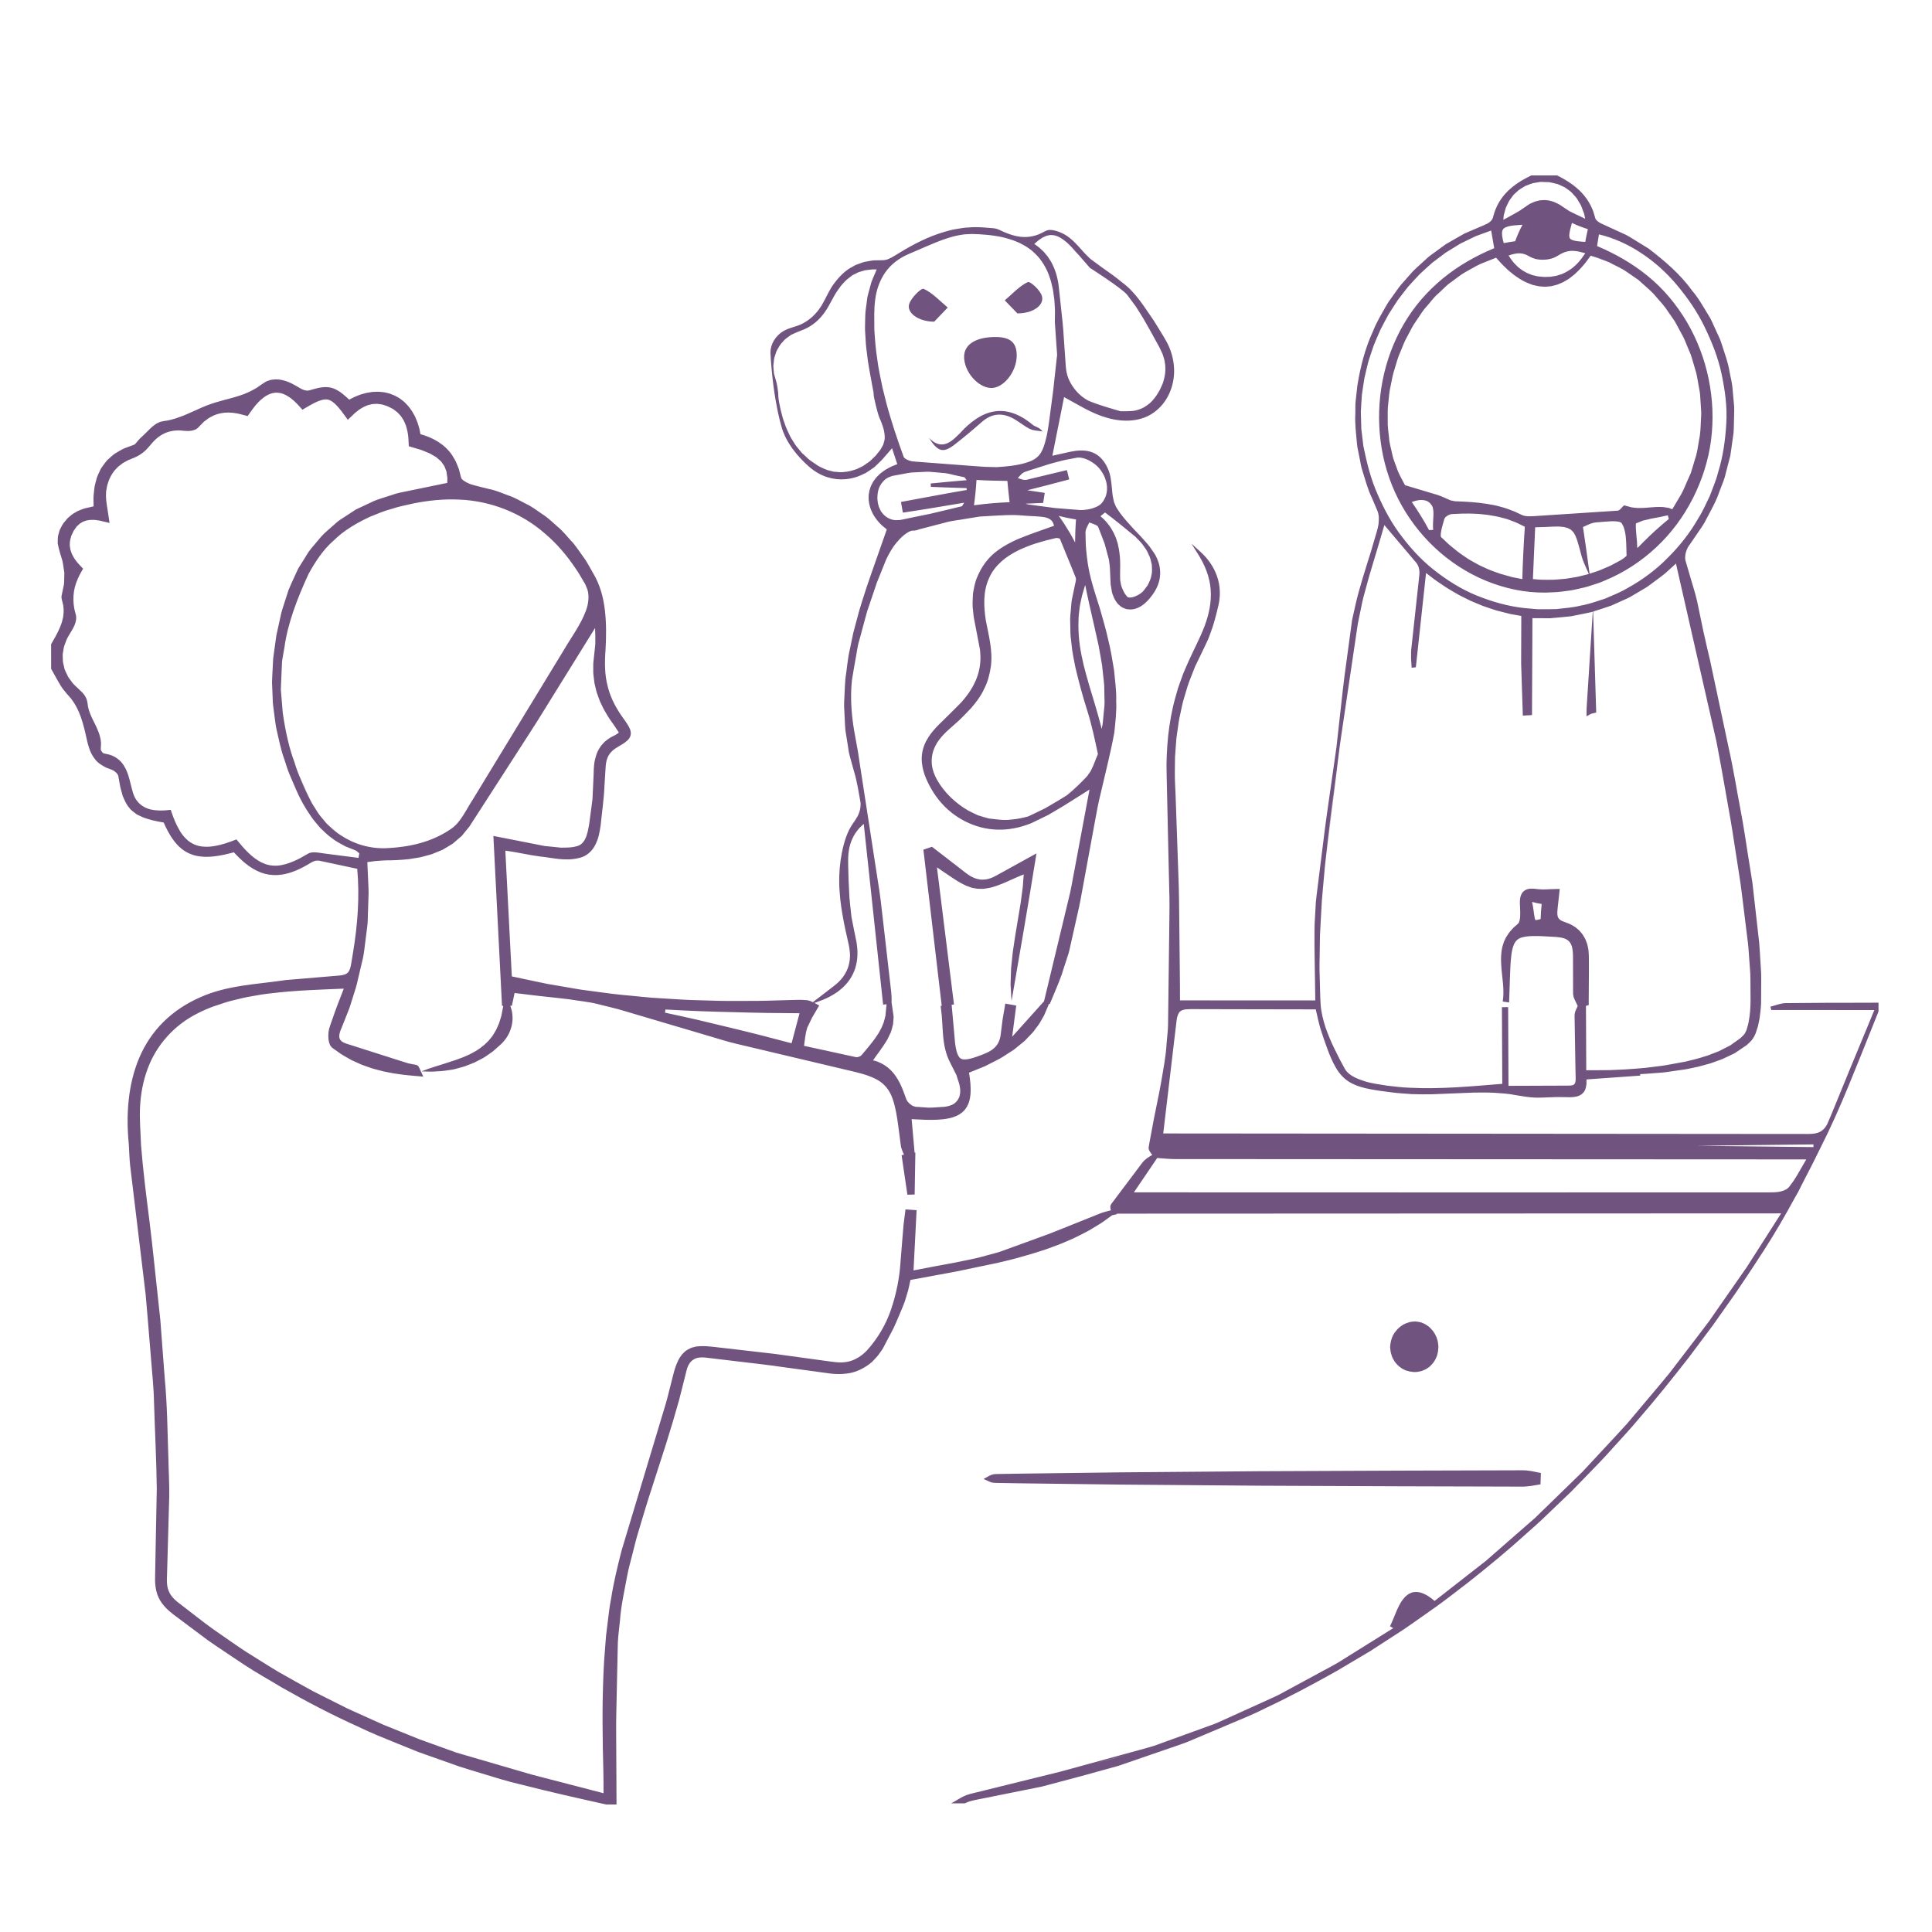 <?xml version="1.0" encoding="utf-8"?>
<!-- Generator: Adobe Illustrator 16.0.0, SVG Export Plug-In . SVG Version: 6.00 Build 0)  -->
<!DOCTYPE svg PUBLIC "-//W3C//DTD SVG 1.1//EN" "http://www.w3.org/Graphics/SVG/1.1/DTD/svg11.dtd">
<svg version="1.1" id="圖層_1" xmlns="http://www.w3.org/2000/svg" xmlns:xlink="http://www.w3.org/1999/xlink" x="0px" y="0px"
	 width="250px" height="250px" viewBox="0 0 250 250" enable-background="new 0 0 250 250" xml:space="preserve">
<g id="圖層_1_1_">
</g>
<g>
	<path fill="#70537F" d="M243.078,129.751v-0.005h-0.005l-1.684,0.008c-3.45,0.006-6.903,0.004-10.354,0.049
		c-0.282,0.004-0.564,0.066-0.846,0.145l-0.136,0.034l-0.957,0.289l-0.001,0.001l0.107,0.42l0.001,0.001l13.337,0.006l-1.091,2.648
		c-1.408,3.395-2.777,6.688-4.105,9.97c-0.297,0.727-0.591,1.455-0.916,2.168c-0.242,0.47-0.625,0.883-1.13,1.064
		c-0.501,0.19-1.045,0.185-1.575,0.188l-6.404-0.005l-25.617-0.021l-51.18-0.042l0.985-8.337l0.495-4.196l0.251-2.095
		c0.043-0.352,0.119-0.688,0.298-0.977c0.184-0.292,0.53-0.412,0.868-0.45c0.686-0.062,1.402-0.017,2.103-0.028l2.112,0.004
		l4.225,0.009l8.4,0.015c0.21,0.855,0.367,1.727,0.628,2.566c0.278,0.852,0.558,1.704,0.873,2.544
		c0.305,0.844,0.66,1.675,1.113,2.454c0.451,0.779,1.081,1.479,1.881,1.919c0.794,0.44,1.679,0.685,2.56,0.847
		c0.883,0.17,1.773,0.286,2.663,0.395c0.888,0.123,1.788,0.173,2.679,0.238c0.896,0.039,1.798,0.035,2.693,0.02l5.371-0.216
		c0.894-0.011,1.789-0.019,2.681,0.027c0.891,0.066,1.785,0.106,2.66,0.291c0.877,0.147,1.774,0.308,2.668,0.337
		c0.908,0.01,1.803-0.057,2.694-0.077l1.34,0.014c0.442,0.023,0.912,0.008,1.358-0.11c0.442-0.136,0.852-0.452,1.019-0.903
		c0.074-0.218,0.114-0.45,0.148-0.676l0.001-0.604l6.876-0.49l0.079-0.005l-0.002-0.08l-0.004-0.113
		c0.576-0.021,1.154-0.07,1.726-0.115c0.601-0.059,1.204-0.072,1.802-0.168l1.796-0.259c0.299-0.05,0.6-0.072,0.897-0.144
		l0.884-0.188c0.592-0.112,1.172-0.306,1.758-0.454c0.296-0.068,0.573-0.195,0.86-0.29l0.855-0.308
		c0.557-0.247,1.09-0.512,1.652-0.778l1.5-1.012l0.002-0.002l0.01-0.008c0.245-0.207,0.483-0.427,0.715-0.691l0.27-0.408l0.22-0.463
		l0.299-0.931l0.2-0.971c0.094-0.651,0.168-1.294,0.199-1.957l0.011-1.954c-0.002-0.651,0.02-1.303-0.002-1.955l-0.121-1.955
		c-0.044-0.652-0.07-1.302-0.13-1.957l-0.218-1.942l-0.438-3.885l-0.221-1.946l-0.306-1.931c-0.428-2.572-0.769-5.153-1.269-7.717
		c-0.493-2.557-0.891-5.139-1.468-7.681l-1.627-7.647l-0.815-3.826c-0.29-1.269-0.604-2.538-0.875-3.808l-0.795-3.827
		c-0.291-1.271-0.716-2.512-1.067-3.77l-0.276-0.94c-0.082-0.314-0.219-0.63-0.21-0.917c0.008-0.616,0.215-1.239,0.612-1.742
		l1.103-1.614c0.368-0.537,0.752-1.064,1.031-1.662c0.604-1.164,1.271-2.3,1.683-3.546c0.228-0.613,0.489-1.215,0.688-1.837
		l0.491-1.901l0.245-0.95l0.139-0.972l0.271-1.945c0.052-0.651,0.042-1.308,0.066-1.961c0.015-0.654,0.056-1.31-0.033-1.96
		l-0.175-1.956c-0.055-0.652-0.24-1.286-0.355-1.93c-0.2-1.299-0.668-2.527-1.065-3.774c-0.175-0.633-0.519-1.201-0.77-1.805
		c-0.293-0.584-0.498-1.215-0.864-1.761c-0.688-1.114-1.31-2.273-2.169-3.269c-1.534-2.135-3.558-3.847-5.628-5.438l-1.673-1.03
		c-0.56-0.338-1.103-0.711-1.713-0.954l-1.785-0.819c-0.581-0.292-1.242-0.471-1.62-0.925c-0.049-0.055-0.071-0.111-0.093-0.167
		l-0.073-0.237l-0.14-0.468c-0.073-0.315-0.241-0.616-0.375-0.922c-0.288-0.605-0.68-1.147-1.124-1.64
		c-0.899-0.983-2.038-1.698-3.207-2.284l-0.029-0.015h-0.033l-3.285-0.001h-0.032l-0.029,0.014c-1.109,0.538-2.189,1.19-3.074,2.081
		c-0.89,0.882-1.525,2.021-1.82,3.234c-0.108,0.577-0.649,0.886-1.2,1.11l-1.692,0.723l-0.845,0.366l-0.808,0.459l-1.61,0.925
		l-1.496,1.092c-0.246,0.186-0.505,0.356-0.74,0.554l-0.684,0.625c-0.45,0.421-0.923,0.821-1.354,1.262l-1.225,1.389
		c-0.429,0.447-0.771,0.961-1.129,1.464c-0.346,0.511-0.741,0.99-1.046,1.526c-0.6,1.078-1.257,2.128-1.704,3.282
		c-1.044,2.24-1.656,4.657-2.045,7.088l-0.207,1.84c-0.086,0.612-0.035,1.233-0.06,1.849c-0.067,1.236,0.095,2.464,0.203,3.693
		c0.028,0.619,0.215,1.215,0.314,1.823c0.138,0.601,0.199,1.221,0.4,1.806c0.383,1.172,0.673,2.38,1.218,3.493l0.718,1.68
		c0.245,0.599,0.202,1.13,0.151,1.739c-0.09,0.583-0.281,1.166-0.454,1.757l-0.52,1.766c-0.719,2.341-1.508,4.672-2.044,7.08
		l-0.404,1.81l-0.247,1.824L174.22,85.7c-0.354,2.429-0.604,4.872-0.875,7.312l-0.406,3.659l-0.52,3.645
		c-0.338,2.431-0.71,4.856-1.021,7.292l-0.915,7.312c-0.069,0.613-0.166,1.211-0.214,1.835l-0.104,1.838
		c-0.099,1.222-0.063,2.458-0.074,3.689l0.105,7.173l-17.507-0.007c0.008-2.43-0.04-4.846-0.06-7.271l-0.04-3.732
		c-0.021-1.244-0.014-2.488-0.056-3.732l-0.261-7.466l-0.131-3.733c-0.028-1.232-0.14-2.487-0.117-3.72l0.024-1.853l0.134-1.851
		c0.025-0.619,0.149-1.227,0.225-1.84c0.079-0.614,0.167-1.226,0.314-1.826c0.139-0.602,0.241-1.213,0.409-1.807l0.529-1.776
		c0.179-0.591,0.435-1.156,0.647-1.735l0.339-0.862l0.404-0.833l0.811-1.681c0.264-0.563,0.544-1.116,0.743-1.724
		c0.463-1.185,0.755-2.397,1.048-3.615c0.298-1.217,0.265-2.593-0.161-3.797c-0.412-1.221-1.175-2.301-2.119-3.159l-1.203-1.093
		l0.87,1.379c0.869,1.377,1.497,2.913,1.619,4.531c0.134,1.616-0.213,3.246-0.79,4.777c-0.58,1.534-1.377,2.996-2.058,4.52
		c-0.326,0.765-0.691,1.505-0.952,2.31l-0.423,1.187l-0.342,1.207c-0.455,1.61-0.739,3.264-0.93,4.923
		c-0.161,1.663-0.259,3.334-0.201,5.002l0.223,9.959l0.115,4.979c0.063,1.66,0.024,3.319,0.004,4.978l-0.125,9.952l-0.031,2.487
		c-0.005,0.804-0.129,1.647-0.187,2.469c-0.093,1.666-0.413,3.282-0.688,4.908c-0.277,1.626-0.649,3.251-0.961,4.88l-0.458,2.454
		c-0.074,0.428-0.158,0.774-0.224,1.27c-0.021,0.058,0.06,0.347,0.113,0.411c0.059,0.113,0.125,0.205,0.188,0.292
		c0.057,0.079,0.114,0.153,0.169,0.226c-0.247,0.151-0.506,0.301-0.775,0.504c-0.171,0.121-0.342,0.305-0.483,0.468l-0.353,0.469
		l-1.408,1.875l-1.409,1.874l-0.705,0.938l-0.176,0.233c-0.117,0.139-0.127,0.442-0.103,0.527c0.016,0.106,0.037,0.198,0.058,0.284
		c-0.455,0.108-0.93,0.232-1.386,0.403l-1.599,0.642l-3.196,1.281c-1.063,0.438-2.132,0.852-3.21,1.23l-3.226,1.174l-1.612,0.587
		c-0.514,0.188-1.098,0.31-1.643,0.467c-0.555,0.143-1.107,0.315-1.664,0.433l-1.67,0.349c-1.106,0.245-2.249,0.428-3.373,0.643
		l-2.956,0.564l0.38-7.453l0.018-0.339l-0.338-0.024l-0.771-0.054l-0.327-0.022l-0.042,0.323l-0.204,1.604l-0.134,1.589
		l-0.258,3.191c-0.124,2.113-0.548,4.209-1.213,6.186c-0.666,1.99-1.747,3.814-3.146,5.364c-0.688,0.717-1.563,1.286-2.53,1.462
		c-0.963,0.202-1.988-0.02-3.061-0.153l-6.345-0.87l-6.369-0.734c-1.058-0.101-2.114-0.3-3.24-0.267
		c-0.294,0.01-0.587,0.038-0.875,0.132c-0.295,0.051-0.564,0.205-0.832,0.354c-0.261,0.154-0.475,0.389-0.682,0.601
		c-0.156,0.246-0.364,0.479-0.469,0.741c-0.519,1.041-0.693,2.09-0.971,3.117c-0.271,1.032-0.5,2.076-0.828,3.093l-3.691,12.265
		l-1.846,6.133c-0.538,2.098-1.036,4.146-1.37,6.292c-0.212,1.06-0.32,2.126-0.453,3.19l-0.195,1.598l-0.123,1.603
		c-0.19,2.137-0.252,4.279-0.304,6.419c-0.038,2.142-0.021,4.28,0.014,6.418c0.051,1.972,0.1,3.928,0.093,5.893l-9.334-2.422
		l-9.708-2.833l-4.774-1.72l-4.685-1.892l-4.61-2.079l-4.518-2.271c-1.482-0.802-2.941-1.647-4.413-2.468
		c-1.448-0.861-2.862-1.779-4.295-2.666c-1.412-0.921-2.775-1.913-4.165-2.865c-1.373-0.977-2.679-2.044-4.022-3.061l-0.5-0.386
		l-0.125-0.097l-0.031-0.024c0.022,0.019-0.011-0.01-0.014-0.013l-0.059-0.053l-0.236-0.212c-0.279-0.271-0.508-0.543-0.675-0.883
		c-0.355-0.66-0.365-1.42-0.322-2.274l0.143-5.073l0.142-5.072c0.031-1.691-0.08-3.392-0.112-5.086
		c-0.118-3.392-0.141-6.791-0.463-10.163l-0.383-5.068l-0.191-2.533l-0.271-2.525c-0.374-3.366-0.697-6.737-1.113-10.099
		c-0.425-3.357-0.856-6.709-1.117-10.063c-0.051-1.689-0.222-3.338-0.119-5.025c0.093-1.628,0.398-3.283,0.975-4.814
		c1.128-3.086,3.46-5.659,6.406-7.143c0.727-0.374,1.5-0.714,2.257-0.978c0.804-0.241,1.609-0.571,2.412-0.74
		c0.804-0.193,1.6-0.41,2.431-0.534c0.82-0.158,1.646-0.287,2.481-0.375c3.101-0.379,6.244-0.472,9.396-0.602
		c-0.514,1.316-1.031,2.63-1.492,3.992c-0.135,0.404-0.284,0.758-0.407,1.204c-0.104,0.452-0.128,0.931-0.073,1.393
		c0.026,0.234,0.084,0.486,0.223,0.76c0.041,0.071,0.111,0.151,0.173,0.221l0.049,0.052c0.016,0.014,0,0.003,0.043,0.038
		l0.016,0.011l0.063,0.045l0.251,0.179c0.342,0.234,0.654,0.487,1.021,0.705l1.122,0.643l1.157,0.524
		c0.387,0.173,0.793,0.289,1.189,0.436c0.395,0.153,0.808,0.238,1.213,0.353c0.405,0.118,0.816,0.203,1.229,0.278
		c0.412,0.08,0.823,0.165,1.238,0.213c0.828,0.128,1.657,0.198,2.487,0.271l0.787,0.068l-0.339-0.736l-0.107-0.231
		c-0.04-0.084-0.051-0.15-0.172-0.345c-0.074-0.108-0.262-0.21-0.333-0.217l-0.068-0.012l-0.137-0.025l-0.274-0.05
		c-0.344-0.058-0.658-0.132-1.022-0.262l-2.12-0.675l-4.24-1.351c-0.655-0.232-1.573-0.418-1.834-0.749
		c-0.359-0.319-0.258-0.922,0.04-1.578l0.82-2.068c0.295-0.676,0.483-1.419,0.719-2.131l0.338-1.078
		c0.129-0.408,0.182-0.735,0.277-1.106l0.509-2.167c0.198-0.711,0.293-1.46,0.38-2.212l0.285-2.247
		c0.125-0.75,0.078-1.498,0.125-2.246l0.074-2.246c-0.001-0.748-0.058-1.494-0.084-2.241l-0.081-1.787l1.008-0.133
		c0.471-0.027,0.892-0.084,1.404-0.093c0.961,0.004,1.958-0.051,2.959-0.156l1.481-0.24l1.46-0.391l1.412-0.577
		c0.439-0.262,0.885-0.516,1.317-0.789l1.172-1.003l0.975-1.194l1.591-2.458l3.159-4.903l3.159-4.903
		c1.063-1.628,2.062-3.298,3.095-4.946l5.28-8.509l0.01,0.367c0.014,0.336,0.025,0.672,0.02,0.997
		c-0.011,0.325,0.02,0.663-0.024,0.977l-0.215,1.989c-0.048,0.328-0.017,0.712-0.027,1.065c-0.015,0.364,0.023,0.716,0.071,1.066
		c0.041,0.352,0.074,0.704,0.172,1.045c0.092,0.34,0.141,0.695,0.271,1.023c0.122,0.331,0.233,0.666,0.364,0.992l0.456,0.949
		c0.342,0.608,0.693,1.215,1.111,1.769l0.302,0.424l0.265,0.408l0.299,0.462c-0.111,0.09-0.212,0.167-0.279,0.202
		c-0.202,0.148-0.503,0.269-0.75,0.404c-0.262,0.155-0.564,0.381-0.813,0.595c-0.219,0.249-0.475,0.471-0.629,0.769
		c-0.386,0.552-0.542,1.194-0.678,1.808c-0.096,0.604-0.105,1.267-0.121,1.802l-0.082,1.745c-0.043,0.577-0.021,1.173-0.117,1.734
		l-0.225,1.702c-0.08,0.584-0.131,1.11-0.258,1.688c-0.046,0.3-0.121,0.556-0.202,0.797c-0.059,0.263-0.18,0.476-0.292,0.691
		c-0.252,0.4-0.568,0.685-1.075,0.788c-0.47,0.142-1.039,0.161-1.598,0.163l-0.382,0.005l-0.435-0.045l-0.869-0.089l-0.827-0.084
		l-0.857-0.169l-1.713-0.337l-3.427-0.675l-0.607-0.12l0.032,0.621l1.062,20.911l0.023,0.459l0.165-0.002l-0.028,0.146l-0.167,0.88
		c-0.04,0.299-0.154,0.571-0.234,0.856c-0.074,0.288-0.185,0.56-0.314,0.821c-0.114,0.271-0.237,0.535-0.4,0.776
		c-0.143,0.254-0.3,0.499-0.496,0.715c-0.172,0.235-0.37,0.449-0.592,0.642c-0.202,0.212-0.439,0.386-0.674,0.564
		c-0.225,0.192-0.489,0.335-0.741,0.495c-1.032,0.613-2.202,1.021-3.383,1.394c-1.177,0.399-2.393,0.72-3.555,1.189
		c0.661,0.014,1.317,0.069,1.98,0c0.331-0.026,0.668-0.027,0.998-0.077l0.992-0.146c0.332-0.05,0.649-0.164,0.976-0.243
		c0.326-0.084,0.651-0.172,0.961-0.306l0.944-0.37l0.903-0.469c0.31-0.144,0.583-0.348,0.865-0.538
		c0.271-0.205,0.575-0.371,0.819-0.609l0.763-0.68c0.314-0.273,0.461-0.48,0.698-0.771c0.223-0.315,0.41-0.644,0.543-0.98
		c0.131-0.34,0.251-0.693,0.291-1.061c0.067-0.363,0.06-0.738,0.029-1.105c-0.033-0.371-0.129-0.729-0.249-1.081l-0.019-0.055
		l0.203-0.003l0.079-0.371l0.271-1.274l3.302,0.396c1.24,0.14,2.488,0.252,3.722,0.413c1.219,0.207,2.468,0.309,3.663,0.602
		c1.2,0.318,2.371,0.552,3.596,0.937l7.199,2.13l3.599,1.064c1.206,0.339,2.388,0.748,3.612,1.027l14.64,3.471
		c1.205,0.274,2.406,0.569,3.446,1.106c1.043,0.53,1.762,1.421,2.14,2.549c0.387,1.119,0.575,2.348,0.74,3.574l0.244,1.871
		l0.061,0.465l0.03,0.232l0.007,0.059l0.018,0.082l0.004,0.014l0.01,0.027l0.038,0.111c0.077,0.257,0.195,0.525,0.319,0.794
		l-0.311,0.06l0.054,0.367l0.698,4.751l0.871-0.027l0.067-0.002l0.001-0.08l0.081-4.779l0.01-0.568l-0.1,0.019l-0.382-4.343
		l1.025,0.048c0.505,0.028,1.035,0.046,1.544,0.045c0.521-0.003,1.062-0.027,1.59-0.088c0.533-0.077,1.077-0.169,1.607-0.413
		c0.268-0.101,0.52-0.275,0.759-0.454l0.331-0.317l0.265-0.373c0.144-0.26,0.281-0.537,0.341-0.815
		c0.089-0.28,0.115-0.557,0.15-0.834c0.079-0.976-0.04-1.902-0.186-2.813l1.262-0.512l0.803-0.326l0.775-0.394
		c0.511-0.275,1.044-0.505,1.535-0.819l1.468-0.952l1.36-1.115l0.613-0.638c0.195-0.221,0.427-0.408,0.592-0.657l0.531-0.714
		c0.189-0.229,0.318-0.5,0.469-0.756c0.139-0.263,0.313-0.507,0.415-0.787l0.348-0.821l0.179-0.422l0.095,0.032
		c0.503-1.249,1.071-2.469,1.52-3.742l0.626-1.93l0.312-0.965c0.096-0.349,0.152-0.659,0.23-0.99l0.877-3.915
		c0.313-1.299,0.544-2.621,0.782-3.941l1.453-7.896c0.244-1.313,0.469-2.631,0.8-3.92l0.916-3.89
		c0.316-1.335,0.596-2.613,0.839-3.943c0.137-1.358,0.309-2.718,0.244-4.069c0.045-1.356-0.162-2.697-0.284-4.04
		c-0.229-1.328-0.428-2.664-0.767-3.966c-0.28-1.318-0.682-2.6-1.038-3.894c-0.4-1.292-0.821-2.537-1.158-3.833
		c-0.347-1.289-0.533-2.568-0.644-3.894c-0.073-0.657-0.05-1.322-0.08-1.982c-0.056-0.56,0.217-0.962,0.491-1.506
		c0.363,0.137,0.717,0.24,0.972,0.392c0.068,0.046,0.13,0.096,0.147,0.136c0.025,0.014,0.078,0.187,0.116,0.272l0.247,0.637
		l0.49,1.274l0.349,1.292c0.117,0.448,0.25,0.832,0.28,1.297c0.071,0.456,0.085,0.899,0.097,1.341l0.065,1.375l0.117,0.703
		l0.061,0.351c0.046,0.167,0.082,0.23,0.123,0.35c0.127,0.404,0.398,0.905,0.773,1.247c0.194,0.169,0.385,0.343,0.642,0.419
		c0.122,0.046,0.24,0.108,0.365,0.136l0.388,0.032c1.063,0.035,1.914-0.661,2.515-1.355c0.599-0.689,1.146-1.554,1.332-2.497
		c0.206-0.948,0.061-1.958-0.351-2.817c-0.182-0.453-0.489-0.831-0.738-1.195c-0.242-0.382-0.566-0.726-0.875-1.076
		c-0.609-0.711-1.275-1.324-1.861-2.011c-0.601-0.662-1.214-1.369-1.664-2.107c-0.133-0.18-0.196-0.384-0.287-0.578
		c-0.035-0.093-0.104-0.208-0.112-0.283l-0.07-0.334c-0.116-0.448-0.151-0.887-0.188-1.325c-0.085-0.882-0.152-1.881-0.572-2.722
		c-0.374-0.855-1.044-1.684-1.97-2.025c-0.919-0.356-1.906-0.266-2.812-0.089l-2.361,0.526l1.517-7.588
		c1.797,0.96,3.546,2.121,5.577,2.681c2.054,0.598,4.495,0.569,6.27-0.867c1.757-1.375,2.565-3.693,2.362-5.856
		c-0.093-1.088-0.421-2.152-0.937-3.11c-0.529-0.951-1.114-1.834-1.668-2.754c-1.226-1.748-2.326-3.656-4.111-4.947
		c-0.817-0.694-1.706-1.31-2.58-1.921l-1.286-0.946c-0.226-0.146-0.398-0.334-0.593-0.526c-0.19-0.188-0.386-0.373-0.557-0.575
		c-0.692-0.786-1.42-1.636-2.357-2.198c-0.485-0.267-0.987-0.478-1.535-0.578c-0.273-0.032-0.564-0.08-0.852,0.047
		c-0.263,0.104-0.481,0.242-0.725,0.361c-0.945,0.455-2.024,0.588-3.06,0.379c-0.517-0.098-1.021-0.266-1.512-0.466
		c-0.499-0.173-0.935-0.512-1.52-0.57c-1.076-0.083-2.133-0.214-3.219-0.108c-0.543,0.002-1.071,0.114-1.603,0.199
		c-0.537,0.064-1.049,0.234-1.569,0.37c-2.069,0.6-3.998,1.591-5.823,2.71c-0.463,0.27-0.904,0.58-1.386,0.784
		c-0.469,0.241-1.017,0.16-1.555,0.191c-0.536-0.028-1.069,0.127-1.603,0.208c-0.261,0.068-0.51,0.177-0.766,0.263l-0.38,0.139
		l-0.352,0.201c-0.974,0.484-1.739,1.291-2.385,2.141c-0.66,0.858-1.052,1.875-1.591,2.791c-0.542,0.911-1.282,1.719-2.2,2.258
		c-0.895,0.599-2.026,0.642-2.947,1.246c-0.896,0.593-1.537,1.617-1.533,2.709c0.002,0.154,0.021,0.306,0.028,0.459
		c0,0.003,0,0.007,0,0.01c0,0.008,0.001,0.016,0.002,0.024c0.043,0.907,0.145,1.806,0.229,2.709
		c0.149,1.349,0.348,2.694,0.615,4.025c0.033,0.165,0.063,0.329,0.098,0.493c0.131,0.602,0.273,1.202,0.441,1.795
		c0.015,0.053,0.036,0.104,0.052,0.156c0.017,0.057,0.026,0.116,0.043,0.172c0.043,0.143,0.101,0.283,0.154,0.424
		c0.002,0.006,0.004,0.011,0.006,0.017c0.266,0.698,0.648,1.378,1.106,2.022c0.023,0.032,0.044,0.065,0.067,0.098
		c0.125,0.172,0.257,0.341,0.392,0.507c0.034,0.042,0.066,0.086,0.102,0.128c0.516,0.624,1.085,1.2,1.658,1.704
		c0.734,0.646,1.532,1.096,2.357,1.362c0.007,0.002,0.015,0.007,0.022,0.009l0.067,0.014c0.337,0.103,0.679,0.174,1.023,0.216
		l0.068,0.015c0.011,0.001,0.022,0,0.033,0.001c0.368,0.039,0.736,0.038,1.104,0.009c0.027,0,0.053-0.004,0.079-0.005
		c0.483-0.044,0.961-0.145,1.431-0.302c0.061-0.024,0.124-0.042,0.184-0.069c0.259-0.095,0.514-0.207,0.765-0.335
		c0.071-0.032,0.144-0.06,0.213-0.094l0.243-0.164c0.188-0.114,0.372-0.238,0.552-0.372c0.173-0.115,0.349-0.226,0.487-0.383
		c0.039-0.04,0.08-0.077,0.12-0.115c0.127-0.116,0.252-0.235,0.374-0.361c0.216-0.206,0.429-0.415,0.615-0.648l1.007-1.161
		l0.677,2.058c-0.416,0.174-0.845,0.323-1.23,0.561c-0.206,0.105-0.402,0.224-0.583,0.368c-0.185,0.137-0.379,0.264-0.537,0.435
		c-0.162,0.164-0.343,0.311-0.472,0.505c-0.139,0.185-0.291,0.361-0.387,0.573c-0.115,0.201-0.221,0.406-0.284,0.631
		c-0.088,0.215-0.135,0.442-0.167,0.672c-0.056,0.227-0.039,0.46-0.045,0.691c-0.012,0.232,0.051,0.459,0.073,0.689
		c0.046,0.227,0.124,0.446,0.184,0.669c0.096,0.21,0.182,0.426,0.287,0.631c0.226,0.405,0.495,0.781,0.802,1.126
		c0.305,0.333,0.647,0.624,1.004,0.897l-1.325,3.775c-0.44,1.271-0.902,2.533-1.325,3.812c-0.397,1.285-0.847,2.552-1.17,3.861
		l-0.521,1.952l-0.41,1.978c-0.32,1.311-0.406,2.662-0.611,3.993c-0.063,0.67-0.073,1.346-0.111,2.018
		c-0.03,0.673-0.087,1.347-0.026,2.02l0.1,2.021c0.019,0.675,0.186,1.335,0.272,2.003c0.126,0.662,0.163,1.343,0.362,1.989
		l0.539,1.951c0.387,1.263,0.583,2.647,0.82,3.922c0.065,0.651-0.092,1.305-0.405,1.877c-0.316,0.565-0.771,1.096-1.065,1.704
		c-0.603,1.245-0.893,2.586-1.101,3.91c-0.182,1.342-0.237,2.709-0.128,4.055c0.073,1.352,0.304,2.686,0.55,4.011
		c0.139,0.66,0.269,1.321,0.426,1.976c0.148,0.653,0.315,1.305,0.351,1.964c0.061,0.644-0.046,1.304-0.241,1.919
		c-0.236,0.602-0.558,1.181-1.024,1.643c-0.429,0.492-0.993,0.852-1.518,1.278l-1.599,1.229l-0.414,0.317l-0.118-0.063
		c-0.111-0.051-0.213-0.106-0.356-0.141c-0.08-0.02-0.106-0.034-0.229-0.054l-0.155-0.011c-0.408-0.039-0.832-0.057-1.28-0.033
		l-2.502,0.068c-1.665,0.063-3.324,0.079-4.98,0.068c-0.829-0.006-1.658,0.016-2.487-0.013l-2.488-0.072
		c-1.66-0.023-3.314-0.156-4.97-0.251c-1.658-0.072-3.304-0.291-4.957-0.43c-1.651-0.152-3.29-0.418-4.936-0.621
		c-0.824-0.097-1.636-0.269-2.455-0.399l-2.451-0.422c-1.532-0.307-3.057-0.645-4.585-0.968l-0.84-16.275
		c1.477,0.197,2.958,0.555,4.459,0.758c1.689,0.162,3.28,0.653,5.105,0.188c0.903-0.176,1.714-0.905,2.088-1.718
		c0.428-0.816,0.554-1.671,0.686-2.524c0.159-1.658,0.417-3.292,0.483-4.973l0.155-2.49c0.043-0.831,0.235-1.512,0.767-2.045
		c0.485-0.547,1.303-0.783,2.018-1.419c0.176-0.153,0.371-0.384,0.448-0.691c0.076-0.31,0.002-0.607-0.088-0.833
		c-0.193-0.449-0.444-0.79-0.686-1.14c-0.992-1.339-1.778-2.727-2.173-4.307c-0.427-1.568-0.415-3.172-0.293-4.837
		c0.09-1.67,0.113-3.36-0.083-5.044c-0.186-1.67-0.65-3.395-1.541-4.848c-0.422-0.719-0.772-1.464-1.301-2.145
		c-0.505-0.681-0.943-1.422-1.538-2.024c-0.575-0.618-1.086-1.299-1.75-1.83c-0.641-0.551-1.234-1.161-1.958-1.608
		c-0.7-0.475-1.369-1-2.141-1.355c-0.751-0.387-1.481-0.823-2.289-1.083c-0.794-0.289-1.568-0.642-2.399-0.805
		c-0.809-0.211-1.671-0.398-2.39-0.615c-0.363-0.133-0.724-0.305-1.006-0.517c-0.071-0.053-0.141-0.106-0.18-0.162
		c-0.064-0.057-0.081-0.105-0.093-0.137c-0.062-0.16-0.105-0.391-0.159-0.583c-0.054-0.202-0.096-0.401-0.161-0.605l-0.248-0.619
		c-0.142-0.427-0.407-0.779-0.622-1.163c-0.948-1.416-2.509-2.288-4.091-2.707l-0.108-0.551c-0.046-0.259-0.145-0.509-0.215-0.764
		c-0.065-0.257-0.185-0.498-0.286-0.745c-0.093-0.25-0.231-0.481-0.366-0.713c-0.264-0.466-0.602-0.896-0.992-1.272
		c-0.179-0.206-0.417-0.348-0.626-0.521c-0.216-0.165-0.469-0.278-0.703-0.418c-0.25-0.107-0.505-0.209-0.763-0.295
		c-0.266-0.055-0.528-0.143-0.798-0.167c-0.27-0.015-0.541-0.074-0.81-0.048c-0.269,0.016-0.542,0.004-0.804,0.062
		c-0.263,0.048-0.533,0.072-0.786,0.158c-0.253,0.08-0.52,0.129-0.761,0.24c-0.42,0.152-0.814,0.353-1.205,0.56
		c-0.58-0.534-1.167-1.091-1.979-1.431c-0.935-0.378-1.914-0.13-2.729,0.098l-0.314,0.092l-0.147,0.043
		c-0.02,0.001-0.092,0.01-0.111,0.012c-0.244,0.051-0.357-0.023-0.502-0.036c-0.354-0.106-0.673-0.307-1.055-0.544
		c-0.764-0.45-1.626-0.83-2.581-0.861c-0.237,0.002-0.48,0.033-0.717,0.067c-0.227,0.083-0.474,0.13-0.682,0.255
		c-0.441,0.262-0.742,0.487-1.105,0.743c-0.689,0.427-1.432,0.779-2.237,1.034c-0.799,0.261-1.624,0.468-2.458,0.695
		c-0.843,0.234-1.662,0.498-2.468,0.858c-0.798,0.344-1.567,0.719-2.349,1.033c-0.782,0.3-1.572,0.588-2.389,0.687l-0.347,0.06
		l-0.312,0.078c-0.235,0.093-0.504,0.228-0.672,0.365c-0.384,0.272-0.693,0.589-0.998,0.893c-0.31,0.319-0.584,0.577-0.921,0.881
		c-0.348,0.352-0.587,0.764-0.784,0.817l-1.22,0.454c-0.4,0.167-0.794,0.438-1.189,0.656c-0.382,0.246-0.691,0.583-1.038,0.874
		c-0.295,0.34-0.556,0.717-0.816,1.084c-0.181,0.412-0.407,0.811-0.545,1.236c-0.102,0.434-0.255,0.862-0.309,1.302
		c-0.039,0.44-0.111,0.881-0.119,1.321l0.02,1.039l-1.024,0.24l-0.16,0.038l-0.183,0.065l-0.306,0.114
		c-0.203,0.068-0.407,0.149-0.616,0.288C9.398,66.477,9.05,66.786,8.708,67.1c-0.299,0.354-0.619,0.703-0.806,1.139
		c-0.112,0.207-0.22,0.416-0.266,0.651c-0.049,0.231-0.153,0.453-0.152,0.693l-0.021,0.716L7.617,71
		c0.1,0.42,0.244,0.833,0.363,1.251c0.154,0.419,0.185,0.827,0.251,1.237l0.095,0.614l-0.014,0.627
		c-0.011,0.417,0.01,0.838-0.11,1.244l-0.128,0.614l-0.063,0.308l-0.038,0.197c-0.007,0.061-0.024,0.083-0.017,0.203
		c0.018,0.243,0.046,0.287,0.073,0.407l0.08,0.316c0.063,0.214,0.106,0.422,0.104,0.611c0.054,0.383,0.008,0.792-0.036,1.197
		c-0.092,0.401-0.188,0.801-0.351,1.188c-0.308,0.778-0.733,1.524-1.169,2.273l-0.043,0.074v0.085l0.001,3.012v0.081l0.046,0.083
		l0.788,1.417c0.281,0.476,0.542,0.976,0.935,1.41c0.325,0.439,0.761,0.818,1.025,1.25c0.296,0.408,0.548,0.88,0.761,1.36
		c0.428,0.966,0.697,2.007,0.936,3.063c0.123,0.533,0.224,1.067,0.405,1.607c0.163,0.553,0.436,1.08,0.808,1.545
		c0.37,0.479,0.896,0.787,1.41,1.05l0.778,0.297c0.197,0.086,0.392,0.228,0.555,0.394c0.081,0.08,0.151,0.172,0.191,0.253
		c0.032,0.044,0.029,0.076,0.044,0.109c0.017,0.058,0.025,0.132,0.039,0.197l0.144,0.805c0.071,0.531,0.267,1.087,0.405,1.63
		c0.231,0.527,0.437,1.068,0.842,1.517c0.159,0.256,0.409,0.42,0.641,0.604c0.118,0.088,0.232,0.185,0.353,0.266l0.391,0.184
		c0.515,0.28,1.061,0.402,1.6,0.561c0.488,0.122,0.979,0.202,1.469,0.297c0.172,0.379,0.341,0.759,0.544,1.127
		c0.226,0.417,0.474,0.828,0.768,1.212c0.134,0.2,0.308,0.375,0.468,0.558c0.157,0.187,0.359,0.334,0.538,0.502
		c0.393,0.298,0.822,0.563,1.292,0.722c0.463,0.183,0.956,0.257,1.438,0.295c0.244,0.033,0.483,0.009,0.725,0.014
		c0.243,0.006,0.478-0.035,0.716-0.051c0.887-0.099,1.746-0.301,2.593-0.529c0.964,1.052,2.061,2.054,3.456,2.601l0.554,0.181
		l0.572,0.116c0.387,0.047,0.776,0.068,1.163,0.038c0.384-0.033,0.77-0.086,1.137-0.191c0.375-0.083,0.729-0.226,1.083-0.357
		c0.701-0.287,1.359-0.65,1.997-1.037c0.305-0.183,0.586-0.283,0.876-0.284c0.12-0.007,0.309,0.04,0.489,0.079l0.539,0.115
		l4.095,0.875c0.334,3.623,0.046,7.282-0.548,10.877l-0.23,1.375c-0.032,0.233-0.083,0.429-0.146,0.664
		c-0.067,0.179-0.146,0.357-0.27,0.491c-0.234,0.263-0.646,0.358-1.093,0.401l-1.392,0.118l-5.586,0.471
		c-3.701,0.56-7.505,0.64-11.033,2.22c-1.737,0.76-3.365,1.805-4.725,3.142c-1.364,1.331-2.441,2.948-3.183,4.696
		c-1.481,3.5-1.717,7.451-1.355,11.133c0.062,0.933,0.076,1.866,0.176,2.798l0.336,2.795l0.67,5.569l0.669,5.565l0.334,2.782
		l0.24,2.789l0.46,5.579c0.137,1.861,0.355,3.717,0.382,5.584c0.113,3.73,0.314,7.461,0.356,11.191l-0.215,11.195
		c-0.04,0.93,0.029,1.959,0.446,2.858c0.427,0.905,1.147,1.6,1.902,2.182l4.488,3.357c1.533,1.072,3.109,2.092,4.662,3.141
		c1.562,1.035,3.205,1.937,4.803,2.911c3.252,1.852,6.571,3.596,9.987,5.128c1.683,0.824,3.423,1.513,5.158,2.216l2.603,1.052
		l2.646,0.937l2.646,0.937c0.888,0.295,1.789,0.551,2.682,0.828c1.786,0.542,3.58,1.122,5.402,1.531
		c3.619,0.931,7.269,1.744,10.918,2.557l0.026,0.006h0.024l1.095-0.001h0.218l-0.001-0.216l-0.028-5.911
		c0.005-1.97-0.053-3.943,0.005-5.909l0.128-5.902l0.064-2.95c0.041-0.964,0.19-1.955,0.28-2.931
		c0.136-1.975,0.592-3.881,0.939-5.81c0.172-0.965,0.467-1.908,0.694-2.862c0.253-0.95,0.46-1.911,0.762-2.849
		c0.565-1.885,1.119-3.772,1.739-5.643l1.811-5.626c0.592-1.881,1.156-3.772,1.69-5.672l0.725-2.872
		c0.13-0.489,0.222-0.944,0.375-1.416c0.156-0.422,0.423-0.798,0.808-1.022c0.777-0.483,1.799-0.163,2.771-0.089l2.935,0.349
		c1.956,0.231,3.915,0.454,5.862,0.736l5.861,0.799c0.959,0.145,2.014,0.137,3-0.073c0.986-0.254,1.899-0.747,2.662-1.419
		c0.34-0.373,0.72-0.715,0.987-1.144c0.142-0.212,0.3-0.394,0.428-0.632l0.343-0.654c0.439-0.882,0.956-1.722,1.332-2.64
		c0.377-0.922,0.796-1.801,1.139-2.758l0.426-1.415l0.299-1.343l3.342-0.616c1.151-0.221,2.306-0.405,3.454-0.659l3.446-0.721
		c1.153-0.221,2.294-0.508,3.426-0.804c1.133-0.313,2.265-0.633,3.38-1.005c0.563-0.166,1.108-0.393,1.663-0.59
		c0.556-0.191,1.096-0.427,1.636-0.663c0.544-0.227,1.081-0.467,1.6-0.747c0.521-0.273,1.061-0.517,1.556-0.839
		c0.498-0.314,1.021-0.592,1.499-0.937l1.084-0.783c0.108-0.025,0.21-0.054,0.322-0.079l0.31-0.07l-0.015-0.067l85.959-0.035
		l-4.452,6.965l-4.861,6.975c-0.841,1.141-1.717,2.255-2.573,3.383l-2.584,3.376c-0.89,1.102-1.818,2.172-2.727,3.26l-2.737,3.252
		c-0.945,1.055-1.924,2.08-2.884,3.122l-2.895,3.113l-6.092,5.929l-6.402,5.594l-6.637,5.184c-0.513-0.446-1.08-0.855-1.751-1.064
		c-0.17-0.065-0.36-0.066-0.539-0.101c-0.183-0.009-0.37,0.025-0.554,0.044c-0.169,0.072-0.353,0.125-0.51,0.219
		c-0.146,0.115-0.294,0.214-0.437,0.346c-0.237,0.253-0.455,0.545-0.639,0.858c-0.177,0.311-0.33,0.631-0.472,0.954
		c-0.282,0.648-0.519,1.31-0.824,1.934l-0.041,0.082l0.079,0.047l0.341,0.202l-6.42,4.006c-1.072,0.716-2.242,1.264-3.364,1.896
		l-3.397,1.837l-1.699,0.919c-0.577,0.284-1.17,0.537-1.754,0.807l-3.519,1.595l-1.759,0.797c-0.584,0.271-1.17,0.539-1.782,0.74
		l-3.631,1.315l-3.632,1.316c-1.227,0.371-2.48,0.69-3.72,1.038l-7.455,2.047c-1.239,0.354-2.498,0.631-3.746,0.949l-3.752,0.927
		l-3.753,0.927c-0.623,0.17-1.254,0.273-1.872,0.498c-0.611,0.232-1.151,0.623-1.708,0.921l-0.259,0.139h0.293h1.46h0.016
		l0.01-0.005c0.772-0.383,1.615-0.473,2.456-0.656l2.512-0.506l0.318-0.064c0.257-0.051,0.513-0.103,0.769-0.154l3.938-0.794
		c1.413-0.368,2.826-0.744,4.237-1.124c0.491-0.13,0.98-0.264,1.47-0.399c1.399-0.381,2.797-0.765,4.19-1.161l3.167-1.09
		c0.657-0.222,1.313-0.447,1.969-0.678l2.136-0.736c0.812-0.269,1.617-0.553,2.396-0.905l2.181-0.92
		c0.81-0.333,1.617-0.674,2.422-1.022l0.121-0.051c1.571-0.67,3.165-1.299,4.684-2.083c3.091-1.455,6.104-3.074,9.087-4.742
		l4.41-2.615l4.303-2.787c1.414-0.959,2.797-1.963,4.197-2.942c1.397-0.984,2.726-2.063,4.091-3.089
		c2.685-2.112,5.321-4.292,7.848-6.593c1.291-1.121,2.526-2.301,3.753-3.491l1.849-1.774l1.788-1.837
		c1.192-1.224,2.391-2.441,3.521-3.723c1.14-1.274,2.321-2.51,3.407-3.829c2.24-2.581,4.376-5.25,6.477-7.944l3.071-4.104
		l2.954-4.188c1.099-1.62,2.194-3.244,3.248-4.895c0.122-0.188,0.249-0.368,0.37-0.557c1.478-2.289,2.85-4.66,4.157-7.07
		l0.317-0.544l0.549-1.09c0.966-1.838,1.898-3.693,2.802-5.561c0.051-0.105,0.104-0.211,0.155-0.316
		c0.123-0.257,0.253-0.513,0.376-0.77c1.279-2.673,2.421-5.416,3.529-8.175c1.027-2.484,1.993-4.994,3.009-7.483l0.001-0.002
		L243.078,129.751z M205.132,31.298c-0.282-0.014-0.562-0.029-0.828-0.067c-0.399-0.033-0.807-0.122-1.026-0.259
		c-0.111-0.064-0.156-0.153-0.194-0.305c-0.042-0.149-0.018-0.355,0.015-0.553c0.061-0.411,0.202-0.832,0.307-1.272
		c0.676,0.331,1.368,0.583,2.066,0.813C205.341,30.2,205.23,30.748,205.132,31.298z M205.139,32.771
		c-0.321,0.462-0.653,0.922-1.025,1.316c-0.181,0.203-0.405,0.369-0.602,0.552c-0.205,0.176-0.45,0.299-0.663,0.458
		c-0.229,0.137-0.478,0.237-0.711,0.357l-0.753,0.236l-0.777,0.127l-0.765,0.022l-0.835-0.073l-0.727-0.17
		c-0.236-0.099-0.483-0.172-0.711-0.286c-0.216-0.137-0.454-0.231-0.658-0.386c-0.196-0.165-0.42-0.292-0.596-0.481
		c-0.175-0.191-0.377-0.353-0.53-0.565c-0.209-0.256-0.396-0.532-0.577-0.815c0.235-0.081,0.467-0.153,0.691-0.202
		c0.201-0.03,0.403-0.085,0.595-0.076c0.196-0.018,0.385,0.02,0.575,0.048c0.186,0.062,0.379,0.103,0.56,0.206l0.274,0.145
		c0.161,0.09,0.225,0.113,0.342,0.172c0.215,0.091,0.561,0.196,0.792,0.213c0.257,0.045,0.512,0.039,0.765,0.041
		c0.253-0.02,0.504-0.038,0.753-0.099c0.247-0.052,0.494-0.136,0.729-0.258c0.254-0.133,0.403-0.232,0.619-0.361
		c0.201-0.11,0.378-0.187,0.582-0.267c0.206-0.067,0.417-0.127,0.637-0.145c0.217-0.034,0.442-0.02,0.666-0.004
		C204.24,32.518,204.688,32.646,205.139,32.771z M194.568,27.99c0.01-0.166,0.077-0.318,0.112-0.479l0.128-0.479
		c0.029-0.167,0.129-0.303,0.191-0.457l0.216-0.451c0.059-0.16,0.183-0.277,0.273-0.417l0.297-0.408
		c0.092-0.144,0.24-0.234,0.358-0.354l0.375-0.341c0.128-0.111,0.283-0.183,0.425-0.277l0.435-0.267
		c0.313-0.128,0.638-0.235,0.957-0.355l1.01-0.168l1.133,0.038c0.367,0.084,0.739,0.15,1.1,0.252l0.513,0.235
		c0.165,0.087,0.352,0.135,0.498,0.253c0.293,0.232,0.629,0.41,0.872,0.693c0.229,0.293,0.526,0.525,0.696,0.858
		c0.17,0.328,0.412,0.611,0.521,0.967l0.19,0.515c0.059,0.173,0.143,0.335,0.164,0.521l0.086,0.438l-0.843-0.405
		c-0.236-0.112-0.477-0.215-0.696-0.332c-0.218-0.119-0.466-0.211-0.658-0.352L202.29,26.8c-0.234-0.143-0.397-0.297-0.69-0.43
		c-0.271-0.143-0.548-0.268-0.837-0.339c-0.279-0.108-0.591-0.113-0.891-0.146c-0.3,0.027-0.614,0.01-0.899,0.107
		c-0.297,0.063-0.574,0.168-0.835,0.303c-0.279,0.107-0.492,0.303-0.736,0.455l-0.632,0.433c-0.217,0.162-0.432,0.25-0.645,0.386
		c-0.208,0.126-0.437,0.25-0.669,0.373l-0.925,0.505L194.568,27.99z M194.371,30.02c0.004-0.089,0.031-0.154,0.054-0.223
		c0.032-0.062,0.058-0.122,0.109-0.173c0.079-0.119,0.256-0.194,0.436-0.269c0.194-0.063,0.408-0.113,0.633-0.146
		c0.452-0.067,0.927-0.081,1.413-0.132c-0.382,0.695-0.683,1.413-0.957,2.138c-0.495,0.065-0.986,0.152-1.476,0.244
		c-0.083-0.297-0.16-0.592-0.196-0.875C194.368,30.382,194.345,30.182,194.371,30.02z M194.774,34.596
		c0.221,0.227,0.457,0.438,0.707,0.634c0.244,0.203,0.485,0.409,0.756,0.578c0.52,0.364,1.078,0.686,1.679,0.903l0.449,0.167
		l0.469,0.104c0.31,0.09,0.633,0.088,0.951,0.113c0.319,0.022,0.639-0.042,0.956-0.063c0.306-0.088,0.626-0.134,0.918-0.259
		c0.29-0.13,0.596-0.226,0.859-0.404c0.273-0.159,0.548-0.315,0.788-0.521c0.251-0.191,0.5-0.383,0.718-0.611
		c0.226-0.218,0.458-0.429,0.654-0.674c0.198-0.242,0.422-0.463,0.6-0.721l0.555-0.755c0.553,0.134,1.093,0.309,1.626,0.501
		c-0.541-0.17-1.086-0.328-1.626-0.501c0.795,0.288,1.614,0.521,2.39,0.854c0.739,0.409,1.527,0.719,2.22,1.2l1.04,0.717
		l0.519,0.358l0.471,0.421c0.616,0.572,1.287,1.085,1.811,1.749c0.555,0.631,1.132,1.242,1.579,1.957l0.719,1.032
		c0.241,0.342,0.411,0.73,0.62,1.093l0.6,1.104c0.191,0.372,0.33,0.77,0.498,1.152l0.482,1.159c0.144,0.392,0.243,0.8,0.366,1.199
		l0.354,1.203c0.099,0.405,0.153,0.821,0.232,1.231l0.221,1.233c0.059,0.413,0.063,0.832,0.097,1.248l0.082,1.249
		c0.023,0.416-0.03,0.833-0.041,1.249c-0.038,0.833-0.059,1.667-0.24,2.483c-0.15,0.818-0.235,1.651-0.519,2.438l-0.358,1.194
		l-0.181,0.596l-0.253,0.57c-0.356,0.75-0.626,1.542-1.041,2.262l-1.104,1.857c-0.153-0.06-0.305-0.124-0.459-0.171l-0.438-0.068
		c-0.145-0.016-0.295-0.056-0.436-0.051c-0.28,0.002-0.571-0.011-0.845,0.006l-0.811,0.059c-0.261,0.018-0.528,0.048-0.783,0.055
		c-0.253,0.001-0.512,0.023-0.76,0.007c-0.243-0.028-0.493-0.036-0.731-0.078l-0.695-0.186l-0.282-0.076l-0.151,0.141
		c-0.118,0.109-0.122,0.132-0.145,0.155l-0.067,0.076c-0.044,0.048-0.088,0.094-0.132,0.133c-0.088,0.083-0.178,0.136-0.242,0.165
		c-0.043,0.005-0.019,0.011-0.097,0.019l-0.231,0.015l-0.463,0.03l-1.852,0.121l-3.703,0.243l-3.704,0.242l-0.911,0.059
		c-0.32,0.02-0.609,0.022-0.871,0.009c-0.123-0.023-0.258-0.031-0.373-0.059c-0.117-0.053-0.168-0.05-0.346-0.133l-0.839-0.396
		c-0.592-0.239-1.223-0.479-1.834-0.631c-0.614-0.185-1.244-0.291-1.868-0.391c-1.254-0.197-2.51-0.267-3.751-0.315l-0.233-0.01
		l-0.058-0.002h-0.006l-0.103-0.019c-0.149-0.03-0.312-0.051-0.449-0.088c-0.222-0.101-0.442-0.175-0.743-0.323
		c-0.264-0.129-0.607-0.261-0.914-0.372l-0.89-0.266l-3.375-1.011c-0.313-0.611-0.663-1.206-0.929-1.84
		c-0.229-0.708-0.562-1.384-0.71-2.118c-0.141-0.733-0.39-1.447-0.429-2.2c-0.069-0.746-0.203-1.488-0.167-2.241
		c0.003-0.751-0.032-1.504,0.076-2.251c0.077-0.749,0.127-1.501,0.307-2.234c0.149-0.738,0.275-1.482,0.52-2.197
		c0.219-0.721,0.406-1.454,0.722-2.141c0.291-0.695,0.541-1.411,0.925-2.063c0.364-0.66,0.673-1.355,1.125-1.962
		c0.437-0.614,0.803-1.284,1.32-1.836c0.507-0.557,0.929-1.199,1.51-1.685c0.567-0.496,1.063-1.082,1.689-1.506
		c0.62-0.428,1.191-0.936,1.853-1.301c0.666-0.354,1.31-0.76,1.996-1.075l1.978-0.788C193.974,33.77,194.348,34.205,194.774,34.596z
		 M215.941,67.16c-0.428,0.334-0.825,0.696-1.233,1.047c-0.411,0.349-0.796,0.722-1.192,1.085c-0.558,0.532-1.097,1.081-1.637,1.629
		c-0.008-0.052-0.014-0.102-0.026-0.169c0.001-0.384-0.035-0.799-0.073-1.17c-0.036-0.38-0.073-0.756-0.091-1.118
		c-0.007-0.178-0.021-0.359-0.012-0.516c-0.013-0.086,0.021-0.183,0.025-0.223l0.902-0.364c0.342-0.076,0.684-0.15,1.034-0.243
		c0.719-0.114,1.452-0.279,2.182-0.439L215.941,67.16z M205.539,73.133c-0.231-1.645-0.443-3.292-0.702-4.935
		c0.456-0.185,0.896-0.451,1.363-0.55c0.46-0.087,0.985-0.084,1.469-0.143c0.491-0.04,0.985-0.078,1.457-0.042
		c0.23,0.019,0.47,0.06,0.621,0.156c0.035,0.024,0.071,0.047,0.087,0.076l0.018,0.019c-0.001-0.001,0.002,0.002,0.004,0.004
		l0.005,0.009l0.043,0.083l0.172,0.33c0.315,0.82,0.358,1.833,0.375,2.809l0.022,0.749l0.006,0.164
		c-0.004,0.019-0.018,0.137-0.029,0.088c0.016-0.063-0.068,0.078-0.142,0.126c-0.329,0.29-0.736,0.507-1.182,0.738
		c-0.437,0.237-0.875,0.474-1.317,0.638c-0.437,0.19-0.867,0.39-1.335,0.529c-0.26,0.086-0.519,0.175-0.779,0.257L205.539,73.133z
		 M205.593,74.265c-0.168,0.051-0.335,0.103-0.507,0.139c-0.471,0.108-0.935,0.254-1.416,0.314
		c-0.479,0.065-0.951,0.184-1.437,0.206c-0.482,0.03-0.963,0.098-1.446,0.099c-0.483-0.004-0.968,0.011-1.45-0.009l-0.981-0.078
		l0.295-6.703c0.771-0.002,1.521-0.056,2.248-0.085c0.432-0.018,0.858-0.026,1.262,0.027c0.213,0.005,0.389,0.079,0.582,0.12
		c0.196,0.04,0.332,0.163,0.508,0.234c0.065,0.064,0.329,0.288,0.397,0.424c0.078,0.164,0.188,0.282,0.258,0.496
		c0.167,0.378,0.284,0.799,0.401,1.221l0.35,1.29c0.12,0.436,0.294,0.861,0.48,1.281L205.593,74.265z M186.443,69.034
		c0.056-0.491,0.201-1.033,0.362-1.562l0.104-0.345c0.089-0.182,0.069-0.124,0.149-0.212c0.146-0.14,0.359-0.27,0.56-0.339
		c0.117-0.036,0.156-0.05,0.294-0.056l0.426-0.021l0.848-0.038c0.556,0,1.112-0.021,1.671,0.02c0.56,0.012,1.112,0.083,1.667,0.148
		c0.548,0.094,1.104,0.174,1.645,0.313l0.813,0.218c0.267,0.086,0.525,0.196,0.79,0.293c0.538,0.177,1.02,0.475,1.541,0.709
		c-0.094,1.197-0.141,2.395-0.207,3.592c-0.063,1.062-0.083,2.124-0.118,3.185l-1.276-0.251l-1.604-0.45
		c-0.519-0.196-1.049-0.358-1.556-0.58c-0.495-0.246-1.016-0.438-1.492-0.717c-0.476-0.28-0.978-0.515-1.421-0.847
		c-0.456-0.312-0.918-0.613-1.336-0.977c-0.438-0.338-0.863-0.689-1.256-1.082l-0.302-0.285l-0.151-0.143l-0.076-0.071l-0.026-0.025
		l-0.079-0.143c0.005-0.033,0.027-0.037,0.024-0.051C186.424,69.317,186.444,69.124,186.443,69.034z M185.451,68.571
		c-0.179,0.007-0.357,0.011-0.535,0.021c-0.667-1.268-1.433-2.463-2.233-3.633c0.096-0.035,0.19-0.073,0.287-0.095
		c0.136-0.038,0.27-0.092,0.403-0.105c0.133-0.015,0.271-0.064,0.399-0.056c0.127,0.006,0.264-0.015,0.384,0.007
		c0.115,0.035,0.248,0.028,0.355,0.074c0.099,0.057,0.229,0.07,0.314,0.152c0.081,0.083,0.205,0.121,0.267,0.235
		c0.06,0.091,0.192,0.21,0.21,0.274l0.097,0.216c0.021,0.065,0.02,0.11,0.034,0.167c0.05,0.212,0.063,0.546,0.053,0.839
		C185.471,67.279,185.383,67.929,185.451,68.571z M176.417,57.707l-0.263-2.195l-0.062-2.208c0.03-0.735,0.092-1.47,0.136-2.205
		c0.092-0.73,0.221-1.456,0.329-2.184c0.152-0.72,0.345-1.432,0.516-2.147c0.211-0.704,0.465-1.396,0.695-2.095
		c0.269-0.684,0.58-1.352,0.868-2.029c0.325-0.66,0.692-1.299,1.035-1.949c0.38-0.629,0.799-1.236,1.195-1.854
		c0.433-0.594,0.9-1.163,1.349-1.746c0.484-0.553,0.998-1.081,1.495-1.622c0.533-0.505,1.089-0.987,1.633-1.482l1.762-1.325
		l1.88-1.151l1.983-0.96l1.987-0.725l0.397,2.285c-2.381,0.986-4.646,2.271-6.644,3.912c-2.013,1.652-3.757,3.654-5.065,5.918
		c-2.642,4.521-3.656,9.932-2.994,15.127c0.325,2.593,1.089,5.145,2.281,7.496c1.191,2.342,2.791,4.478,4.71,6.28
		c1.917,1.802,4.156,3.271,6.596,4.284c2.443,1.007,5.062,1.583,7.747,1.548c0.65-0.04,1.287-0.027,1.95-0.109
		c0.657-0.104,1.339-0.136,1.978-0.305c0.645-0.153,1.3-0.265,1.924-0.491c0.633-0.195,1.264-0.396,1.867-0.672
		c2.447-1.012,4.697-2.484,6.625-4.295c1.936-1.807,3.53-3.969,4.729-6.326c1.19-2.344,2.024-4.94,2.353-7.532
		c0.343-2.652,0.223-5.312-0.309-7.907c-0.53-2.589-1.477-5.097-2.819-7.377c-1.348-2.272-3.062-4.351-5.13-6.006
		c-1.96-1.595-4.171-2.842-6.489-3.821l0.242-1.513c1.911,0.458,3.729,1.281,5.38,2.365c1.788,1.157,3.396,2.609,4.764,4.259
		c1.371,1.644,2.603,3.428,3.533,5.368c0.934,1.931,1.741,3.946,2.186,6.054c0.447,2.098,0.748,4.251,0.616,6.402
		c-0.124,2.149-0.422,4.312-1.065,6.363c-0.256,1.051-0.705,2.038-1.074,3.052c-0.482,0.964-0.894,1.969-1.483,2.877
		c-1.068,1.878-2.421,3.591-3.954,5.112c-1.512,1.547-3.271,2.848-5.162,3.895c-0.931,0.559-1.939,0.958-2.935,1.384
		c-0.741,0.236-1.477,0.501-2.229,0.7l-0.248-0.208l-0.017-0.005l0.259,0.214c-0.292,0.077-0.586,0.146-0.885,0.196
		c-1.054,0.27-2.139,0.342-3.217,0.461c-0.535,0.024-1.086,0.011-1.629,0.018c-0.271-0.001-0.544,0.008-0.815-0.001l-0.81-0.074
		c-2.165-0.133-4.3-0.661-6.328-1.423c-2.044-0.739-3.942-1.848-5.675-3.153c-1.754-1.286-3.278-2.87-4.597-4.594
		c-1.352-1.708-2.396-3.639-3.259-5.631C177.366,61.967,176.855,59.836,176.417,57.707z M170.758,123.993l0.048-3.009l0.161-3.005
		c0.046-1.002,0.113-2.003,0.217-3.002l0.271-2.998c0.442-4.076,0.94-8.147,1.465-12.214c-0.042,0.353-0.081,0.706-0.126,1.059
		l-1.339,11.156l1.378-11.151c0.24-1.857,0.434-3.721,0.714-5.572l0.823-5.557l0.823-5.557l0.411-2.778
		c0.116-0.925,0.357-1.836,0.53-2.755c0.165-0.923,0.422-1.822,0.672-2.723c0.244-0.902,0.491-1.803,0.772-2.697
		c0.535-1.742,1.044-3.495,1.557-5.246l3.161,3.734l0.813,0.961c0.307,0.306,0.474,0.667,0.533,1.054
		c0.083,0.394,0.006,0.8-0.035,1.224l-0.136,1.253l-0.545,5.011l-0.272,2.505c-0.063,0.414-0.067,0.861-0.063,1.27
		c-0.009,0.419,0.045,0.845,0.065,1.268l0.008,0.18l0.179-0.019l0.23-0.024l0.136-0.014l0.016-0.138l1.305-12.064l1.094,0.841
		c0.485,0.346,0.985,0.672,1.479,1.009c0.502,0.322,1.027,0.609,1.54,0.915c0.255,0.156,0.532,0.272,0.797,0.411l0.803,0.399
		c0.544,0.249,1.104,0.461,1.655,0.694c0.563,0.204,1.135,0.38,1.702,0.571l1.739,0.446l1.516,0.277l-0.02,6.151l0.208,6.386
		l0.012,0.358l0.357-0.022l0.502-0.03l0.325-0.02l0.002-0.329l0.055-12.212L200.576,80c0.899-0.068,1.798-0.168,2.696-0.252
		c0.888-0.167,1.772-0.36,2.658-0.541c0.058-0.019,0.115-0.038,0.173-0.057l-0.791,12.412l-0.024,1.125l0.219-0.116l0.388-0.207
		l0.653-0.162l-0.402-13.065c0.788-0.255,1.582-0.502,2.364-0.775l1.236-0.559c0.409-0.193,0.833-0.357,1.229-0.576l1.168-0.69
		c0.384-0.238,0.79-0.443,1.155-0.708l1.088-0.808c0.357-0.274,0.734-0.527,1.077-0.82l1.405-1.274l5.229,22.977
		c0.385,2.021,0.765,4.041,1.111,6.072l0.484,2.741c0.157,0.921,0.334,1.816,0.467,2.736l0.854,5.502
		c0.148,0.931,0.283,1.813,0.387,2.739l0.342,2.763l0.341,2.763c0.051,0.451,0.129,0.942,0.156,1.36l0.101,1.388
		c0.051,0.923,0.172,1.856,0.164,2.771l0.016,2.748c-0.004,0.905-0.074,1.846-0.239,2.701c-0.03,0.222-0.086,0.434-0.151,0.64
		l-0.09,0.313l-0.022,0.078c0.001,0.001-0.019,0.054,0,0.013l-0.018,0.04l-0.07,0.159c-0.046,0.113-0.095,0.211-0.143,0.273
		l-0.069,0.113l-0.013,0.023c-0.005,0.005-0.011,0.011-0.011,0.011l-0.06,0.063c-0.15,0.17-0.305,0.305-0.457,0.447l-1.034,0.735
		c-0.076,0.057-0.194,0.137-0.237,0.174l-0.296,0.151l-0.592,0.302l-0.592,0.301l-0.598,0.231c-0.402,0.148-0.786,0.328-1.212,0.439
		c-0.827,0.271-1.676,0.482-2.53,0.681l-2.601,0.475c-0.436,0.078-0.869,0.113-1.304,0.173l-1.304,0.161
		c-0.876,0.076-1.754,0.147-2.634,0.202c-0.88,0.036-1.767,0.099-2.639,0.094l-2.343,0.011l-0.038-8.171l-0.001-0.163l0.009-0.002
		l0.344-0.092l0.003-0.363l0.025-4.03l0.001-1.008l-0.011-1.04c-0.024-0.338-0.02-0.654-0.117-1.054
		c-0.059-0.391-0.212-0.732-0.353-1.083c-0.183-0.335-0.378-0.662-0.646-0.94c-0.115-0.154-0.268-0.269-0.414-0.391
		c-0.146-0.124-0.291-0.245-0.459-0.33c-0.318-0.208-0.662-0.346-1.011-0.471l-0.451-0.171c-0.106-0.072-0.216-0.102-0.296-0.188
		c-0.184-0.146-0.278-0.313-0.31-0.58c-0.032-0.265-0.021-0.561,0.022-0.895l0.22-2.005l0.054-0.483l-0.482,0.005
		c-0.82,0.009-1.603,0.105-2.304,0.023l-0.598-0.064c-0.195-0.014-0.484-0.018-0.726,0.047c-0.252,0.054-0.518,0.208-0.697,0.427
		c-0.181,0.229-0.249,0.468-0.309,0.703c-0.067,0.445-0.047,0.887-0.022,1.266c0.02,0.388,0.034,0.772,0.014,1.144
		c-0.021,0.356-0.099,0.755-0.241,0.904c-0.262,0.277-0.596,0.477-0.864,0.821c-0.299,0.307-0.522,0.658-0.739,1.012l-0.263,0.565
		c-0.069,0.195-0.123,0.396-0.184,0.592c-0.198,0.802-0.208,1.62-0.158,2.413c0.094,1.586,0.448,3.139,0.193,4.711l0.793,0.111
		l0.033,0.005l0.001-0.036l0.104-3.066c0.034-1.022,0.064-2.045,0.188-3.042c0.063-0.496,0.16-0.987,0.353-1.403
		c0.188-0.42,0.508-0.713,0.947-0.849c0.442-0.127,0.924-0.193,1.426-0.192c0.496-0.016,1.002,0.002,1.509,0.027l1.525,0.085
		c0.206,0.027,0.513,0.045,0.726,0.093c0.212,0.053,0.424,0.102,0.605,0.206c0.372,0.187,0.598,0.493,0.734,0.902
		c0.107,0.435,0.158,0.883,0.151,1.404l0.007,3.068l0.003,1.534v0.096l0.001,0.048v0.012l0.008,0.076l0.004,0.023l0.035,0.188
		c0.006,0.106,0.097,0.311,0.155,0.462l0.331,0.688l0.062,0.128l-0.007,0.021c-0.11,0.326-0.399,0.692-0.4,1.228l0.021,1.201
		l0.041,2.403l0.04,2.403l0.021,1.201c-0.002,0.396,0.035,0.822,0.014,1.179c-0.022,0.375-0.153,0.589-0.504,0.643
		c-0.328,0.045-0.768,0.025-1.158,0.032l-2.403,0.009l-4.621,0.017l-0.045-10.045v-0.145l-0.144,0.003l-0.521,0.008l-0.138,0.002
		v0.138l0.045,9.779c-3.969,0.321-7.945,0.708-11.923,0.509c-1.001-0.035-1.998-0.153-2.991-0.272
		c-0.984-0.172-1.99-0.277-2.94-0.585c-0.927-0.308-1.938-0.687-2.484-1.521c-0.481-0.875-0.947-1.768-1.38-2.67
		c-0.442-0.899-0.826-1.827-1.156-2.771c-0.302-0.953-0.561-1.928-0.629-2.927c-0.069-0.997-0.067-2.005-0.105-3.007
		C170.748,125.998,170.726,124.996,170.758,123.993z M198.705,119.091c-0.022-0.019-0.084-0.149-0.114-0.301
		c-0.062-0.306-0.105-0.663-0.151-1.013c-0.056-0.354-0.103-0.711-0.195-1.071c0.416,0.124,0.832,0.202,1.248,0.27
		c-0.076,0.648-0.115,1.296-0.131,1.944c-0.214,0.06-0.42,0.114-0.571,0.131c-0.056,0.009-0.09,0.008-0.095,0.014
		C198.698,119.068,198.714,119.088,198.705,119.091z M141.477,99.056l-0.344,0.722l-0.456,0.657
		c-0.813,0.876-1.683,1.703-2.606,2.46l-0.199,0.125c-0.581,0.381-1.165,0.71-1.747,1.054l-0.874,0.513l-0.931,0.452l-0.935,0.448
		c-0.113,0.05-0.244,0.118-0.352,0.162c-0.727,0.2-1.465,0.351-2.212,0.407c-0.966,0.13-1.927-0.042-2.884-0.146
		c-0.45-0.114-0.927-0.274-1.389-0.409c-0.442-0.188-0.857-0.421-1.286-0.626c-1.643-0.961-3.095-2.342-4.019-3.983
		c-0.453-0.822-0.742-1.739-0.678-2.651c0.046-0.91,0.408-1.783,0.969-2.521c0.279-0.372,0.597-0.714,0.932-1.042l1.083-0.964
		c0.74-0.637,1.404-1.336,2.116-2.09c0.615-0.713,1.269-1.557,1.688-2.491c0.472-0.907,0.72-1.915,0.87-2.922
		c0.256-2.047-0.303-4.07-0.657-5.919c-0.284-1.819-0.359-3.781,0.398-5.434c0.347-0.836,0.91-1.57,1.597-2.176
		c0.668-0.629,1.482-1.107,2.324-1.521c0.853-0.399,1.742-0.742,2.665-0.994c0.454-0.146,0.918-0.267,1.386-0.375l0.672-0.163
		c0.159-0.025,0.366,0.007,0.505,0.063c0.03,0.009,0.031,0.014,0.03,0.01l0.018,0.044l0.139,0.337l0.276,0.675l0.553,1.351
		c0.355,0.881,0.766,1.843,1.077,2.659c0.091,0.312-0.119,0.84-0.191,1.312l-0.299,1.429c-0.095,0.478-0.103,0.984-0.156,1.474
		c-0.038,0.493-0.11,0.986-0.077,1.477l0.031,1.472c0.012,0.49,0.099,0.974,0.144,1.461c0.078,0.978,0.307,1.93,0.48,2.89
		c0.444,1.9,0.95,3.781,1.542,5.636c0.586,1.851,0.987,3.757,1.391,5.656C141.863,98.066,141.671,98.562,141.477,99.056z
		 M139.653,101.511c-0.419,0.42-0.848,0.82-1.287,1.199l-0.029,0.018C138.789,102.337,139.231,101.934,139.653,101.511z
		 M136.998,66.75c0.742,0.202,1.49,0.342,2.238,0.471c-0.078,0.992-0.111,1.983-0.121,2.975c-0.208-0.382-0.403-0.771-0.622-1.148
		C138.028,68.266,137.55,67.49,136.998,66.75z M141.569,80.891l0.579,2.588c0.152,0.868,0.319,1.732,0.46,2.599l0.139,1.307
		c0.04,0.435,0.116,0.868,0.138,1.303l0.025,1.305c-0.001,0.434,0.038,0.87,0.006,1.302l-0.127,1.293
		c-0.05,0.429-0.062,0.865-0.141,1.289l-0.104,0.437c-0.04-0.165-0.068-0.335-0.11-0.5c-0.231-0.87-0.469-1.734-0.728-2.59
		c-0.523-1.708-1.037-3.404-1.469-5.113c-0.207-0.856-0.382-1.719-0.509-2.588c-0.117-0.87-0.181-1.746-0.181-2.625
		c0.018-0.437,0.003-0.88,0.047-1.317c0.057-0.436,0.082-0.879,0.165-1.313c0.096-0.43,0.171-0.869,0.284-1.297l0.383-1.28
		C140.765,77.435,141.179,79.159,141.569,80.891z M146.932,69.463c0.317,0.354,0.683,0.668,0.96,1.053
		c0.276,0.386,0.563,0.766,0.73,1.213c0.229,0.417,0.318,0.884,0.421,1.338c0.011,0.464,0.081,0.932-0.055,1.376
		c-0.049,0.459-0.285,0.86-0.463,1.269l-0.406,0.541c-0.065,0.082-0.139,0.194-0.197,0.251c-0.085,0.075-0.176,0.18-0.256,0.228
		c-0.317,0.242-0.737,0.46-1.126,0.548c-0.188,0.054-0.36,0.046-0.502,0.029l-0.031-0.013l-0.082-0.035
		c-0.076-0.022-0.054-0.048-0.073-0.064c-0.013-0.011-0.085-0.09-0.144-0.163c-0.242-0.303-0.43-0.719-0.576-1.117
		c-0.024-0.084-0.077-0.236-0.079-0.265l-0.061-0.352c-0.056-0.246-0.048-0.447-0.052-0.652c-0.012-0.41,0.008-0.903,0.01-1.387
		c-0.003-0.52-0.001-0.946-0.066-1.46c-0.044-0.5-0.141-0.99-0.253-1.475l-0.231-0.715c-0.093-0.233-0.205-0.459-0.308-0.687
		c-0.239-0.438-0.487-0.878-0.822-1.247c-0.251-0.337-0.565-0.608-0.871-0.883l0.587-0.482
		C144.334,67.319,145.635,68.389,146.932,69.463z M137.308,59.64c0.343-0.1,0.695-0.156,1.045-0.225l1.05-0.2
		c0.412-0.043,0.815,0.07,1.193,0.217c0.38,0.153,0.727,0.373,1.057,0.612c0.319,0.255,0.609,0.54,0.836,0.884
		c0.235,0.334,0.424,0.694,0.552,1.078c0.267,0.759,0.299,1.614-0.018,2.344c-0.166,0.365-0.353,0.698-0.669,0.951
		c-0.278,0.227-0.673,0.375-1.04,0.492c-0.378,0.114-0.772,0.17-1.163,0.201c-0.385,0.027-0.781-0.035-1.196-0.06l-2.449-0.196
		l-2.423-0.322c-0.386-0.062-0.845-0.091-1.17-0.173c-0.063-0.017-0.129-0.047-0.191-0.069l1.867-0.08l0.396-0.017l0.063-0.397
		l0.066-0.422l0.074-0.477l-0.489-0.079c-0.59-0.096-1.181-0.178-1.772-0.264c1.697-0.423,3.394-0.854,5.082-1.313l0.348-0.095
		l-0.082-0.327l-0.136-0.538l-0.085-0.336l-0.317,0.076l-3.163,0.76l-1.583,0.38l-0.198,0.048c-0.008-0.003-0.119,0-0.174,0.001
		c-0.147,0.017-0.239-0.036-0.355-0.056c-0.171-0.047-0.368-0.112-0.563-0.173c0.192-0.214,0.371-0.431,0.568-0.604
		c0.137-0.092,0.257-0.179,0.438-0.229l0.508-0.169l2.037-0.648C135.926,59.987,136.619,59.821,137.308,59.64z M134.742,30.851
		c0.16-0.126,0.351-0.193,0.532-0.277c0.177-0.104,0.385-0.103,0.578-0.152c0.098-0.032,0.199,0.002,0.299,0.001
		c0.099,0.01,0.201,0.007,0.299,0.028c0.187,0.071,0.39,0.108,0.565,0.208c0.172,0.105,0.358,0.188,0.519,0.312l0.479,0.372
		c0.452,0.397,0.864,0.845,1.273,1.292c-0.422-0.435-0.85-0.86-1.273-1.292c0.518,0.545,1.054,1.078,1.557,1.634l1.467,1.688
		c0,0,4.011,2.549,4.801,3.461l1.124,1.515c0.348,0.522,0.662,1.059,0.994,1.585c0.633,1.082,1.236,2.191,1.845,3.303l0.228,0.417
		c0.052,0.092,0.131,0.272,0.194,0.404c0.144,0.287,0.273,0.574,0.332,0.841l0.123,0.407l0.066,0.432
		c0.065,0.286,0.048,0.579,0.05,0.869c-0.009,0.583-0.154,1.155-0.336,1.715c-0.124,0.27-0.231,0.546-0.365,0.812
		c-0.15,0.247-0.305,0.546-0.447,0.75c-0.395,0.542-0.723,0.939-1.202,1.26c-0.451,0.347-0.984,0.559-1.535,0.688
		c-0.555,0.124-1.891,0.09-1.891,0.09l-0.019-0.001c0,0-3.53-0.975-4.386-1.487c-0.855-0.511-1.57-1.262-2.061-2.135
		c-0.241-0.438-0.437-0.906-0.532-1.397c-0.108-0.473-0.121-1.012-0.162-1.555l-0.224-3.225c-0.059-1.075-0.181-2.15-0.299-3.224
		l-0.346-3.219c-0.071-0.544-0.177-1.066-0.338-1.596c-0.168-0.52-0.378-1.021-0.639-1.5c-0.14-0.233-0.296-0.457-0.442-0.685
		l-0.524-0.625l-0.597-0.553l-0.614-0.446C134.127,31.313,134.412,31.051,134.742,30.851z M100.681,51.425
		c-0.002-0.016,0.004-0.034,0.002-0.05c0.004,0.062,0.015,0.122,0.021,0.184C100.698,51.513,100.688,51.47,100.681,51.425z
		 M114.388,57.199c-0.041,0.125-0.063,0.254-0.115,0.377l-0.203,0.358c-0.115,0.248-0.306,0.468-0.487,0.692l-0.252,0.319
		l-0.327,0.313c-0.222,0.193-0.426,0.454-0.664,0.587c-0.233,0.156-0.458,0.327-0.697,0.478l-0.779,0.374
		c-0.542,0.188-1.1,0.357-1.679,0.38c-0.288,0.052-0.576,0.02-0.865-0.007l-0.435-0.034c-0.142-0.025-0.281-0.073-0.421-0.108
		c-0.573-0.109-1.103-0.4-1.61-0.654c-0.478-0.36-1.04-0.644-1.442-1.071l-0.653-0.604l-0.571-0.69
		c-0.205-0.221-0.361-0.477-0.514-0.735c-0.15-0.258-0.328-0.503-0.457-0.773c-0.25-0.545-0.528-1.08-0.701-1.658
		c-0.218-0.562-0.355-1.148-0.504-1.732c-0.122-0.585-0.266-1.184-0.3-1.774c0.011-0.605-0.22-1.805-0.263-1.853l-0.193-0.672
		c-0.072-0.223-0.13-0.448-0.132-0.683l-0.057-0.694c0.018-0.231,0.053-0.461,0.078-0.692c0.011-0.234,0.071-0.457,0.156-0.674
		c0.082-0.216,0.129-0.447,0.238-0.65c0.235-0.399,0.444-0.815,0.79-1.131c0.282-0.374,0.699-0.596,1.065-0.872
		c0.417-0.2,0.832-0.377,1.276-0.545c0.878-0.313,1.708-0.843,2.357-1.53c0.332-0.34,0.621-0.719,0.878-1.116
		c0.266-0.389,0.48-0.827,0.703-1.221c0.235-0.399,0.435-0.835,0.7-1.203c0.267-0.367,0.501-0.756,0.83-1.07
		c0.288-0.354,0.643-0.625,0.999-0.891c0.165-0.153,0.386-0.215,0.574-0.328c0.194-0.104,0.387-0.21,0.606-0.256l0.633-0.186
		l0.662-0.078c0.272-0.044,0.553-0.035,0.833-0.023l-0.242,0.564c-0.146,0.354-0.314,0.702-0.441,1.064l-0.303,1.112
		c-0.082,0.375-0.226,0.739-0.255,1.123c-0.076,0.761-0.249,1.521-0.242,2.286c-0.009,0.763-0.064,1.532,0.01,2.289
		c0.04,0.761,0.087,1.521,0.194,2.27c0.083,0.754,0.182,1.503,0.324,2.242l0.406,2.215L113,50.584l0.026,0.138
		c-0.006-0.035,0.005,0.071,0.008,0.099c0.006,0.089,0.023,0.195,0.02,0.271c-0.007,0.261,0.496,2.363,0.719,2.905
		c0.248,0.541,0.446,1.086,0.595,1.628C114.473,56.165,114.561,56.701,114.388,57.199z M115.188,53.898
		c-0.373-1.222-0.688-2.458-0.982-3.7c-0.259-1.249-0.542-2.497-0.694-3.765c-0.206-1.262-0.292-2.538-0.374-3.813
		c0.003-1.279-0.063-2.559,0.11-3.828c0.15-1.262,0.582-2.506,1.311-3.55c0.729-1.05,1.791-1.833,2.964-2.347
		c0.344-0.141,0.69-0.291,1.038-0.444c0.845-0.366,1.687-0.74,2.541-1.083c0.598-0.248,1.209-0.466,1.829-0.65
		c0.619-0.19,1.254-0.315,1.893-0.396l0.964-0.046l0.972,0.039c0.646,0.045,1.29,0.089,1.928,0.194
		c0.64,0.084,1.273,0.224,1.886,0.417c0.308,0.093,0.615,0.187,0.907,0.321c0.298,0.119,0.593,0.244,0.866,0.409
		c0.285,0.145,0.558,0.309,0.81,0.505c0.269,0.173,0.507,0.382,0.733,0.604c0.468,0.427,0.858,0.934,1.183,1.476
		c0.326,0.54,0.592,1.121,0.78,1.727c0.113,0.297,0.195,0.604,0.259,0.917c0.068,0.311,0.156,0.616,0.188,0.935l0.131,0.948
		l0.061,0.958c0.05,0.623-0.001,1.29,0.003,1.933l0.296,4.257l-0.38,3.436c-0.116,1.281-0.315,2.532-0.473,3.797
		c-0.165,1.252-0.306,2.552-0.614,3.742c-0.148,0.598-0.328,1.184-0.615,1.66c-0.284,0.479-0.687,0.816-1.2,1.056
		c-1.032,0.456-2.358,0.666-3.564,0.768l-0.957,0.071l-0.922-0.022c-0.605,0.001-1.254-0.064-1.885-0.104l-7.659-0.58
		c-0.335-0.017-0.586-0.049-0.855-0.143c-0.264-0.087-0.536-0.229-0.667-0.373c-0.03-0.043-0.031-0.036-0.062-0.1l-0.081-0.226
		l-0.161-0.453l-0.323-0.905C115.947,56.329,115.549,55.124,115.188,53.898z M130.642,64.982c-0.689,0.034-1.379,0.067-2.067,0.124
		c-0.847,0.077-1.694,0.152-2.541,0.276c0.095-0.607,0.143-1.214,0.21-1.822c0.053-0.485,0.082-0.969,0.114-1.454
		c1.332,0.078,2.663,0.109,3.995,0.123C130.437,63.148,130.531,64.066,130.642,64.982z M113.975,66.12
		c-0.113-0.244-0.254-0.479-0.306-0.752l-0.056-0.198l-0.014-0.049c0,0.003-0.002-0.009-0.004-0.015l0-0.005l-0.013-0.116
		l-0.051-0.466c0.004-0.529,0.056-1.092,0.308-1.583c0.244-0.48,0.604-0.892,1.075-1.139c0.118-0.058,0.248-0.094,0.371-0.145
		l0.167-0.064l0.23-0.043l0.921-0.172c0.614-0.109,1.232-0.263,1.832-0.255c0.604-0.021,1.21-0.079,1.819-0.074l1.834,0.161
		c0.616,0.033,1.202,0.249,1.808,0.359l0.905,0.196c0.049,0.04,0.16,0.201,0.283,0.373c-1.546,0.139-3.094,0.266-4.639,0.427
		l-0.018,0.002l0.001,0.017l0.035,0.42c1.535,0.069,3.069,0.115,4.604,0.161l0.031,0.241c-2.728,0.458-5.44,0.993-8.161,1.486
		l-0.352,0.064l0.065,0.366l0.117,0.66l0.063,0.355l0.375-0.055c2.523-0.372,5.035-0.814,7.552-1.228
		c-0.077,0.14-0.145,0.266-0.215,0.367c-0.079,0.1-0.093,0.096-0.083,0.096L124,65.62l-1.822,0.438l-1.822,0.431l-1.819,0.371
		l-1.818,0.38c-0.197,0.054-0.616,0.076-0.859,0.068c-0.117-0.021-0.234-0.038-0.353-0.05c-0.12-0.025-0.242-0.085-0.365-0.122
		C114.667,66.934,114.256,66.579,113.975,66.12z M111.181,98.354c-0.224-1.735-0.656-3.477-0.853-5.181
		c-0.207-1.718-0.272-3.455-0.085-5.167c0.118-0.825,0.294-1.715,0.438-2.57c0.176-0.854,0.248-1.745,0.51-2.57l0.676-2.513
		l0.344-1.255l0.419-1.238l0.838-2.477l0.974-2.421c0.282-0.782,0.744-1.591,1.182-2.253c0.497-0.672,1.069-1.314,1.738-1.748
		c0.166-0.122,0.333-0.189,0.497-0.252c0.092-0.053,0.136-0.016,0.201-0.038l0.046-0.01l0.125,0
		c0.058-0.002,0.096,0.005,0.195-0.015c0.371-0.069,0.487-0.158,0.692-0.196l0.636-0.165l2.544-0.661
		c0.846-0.253,1.704-0.307,2.556-0.471l1.279-0.207l0.639-0.104l0.649-0.038c1.73-0.087,3.461-0.262,5.189-0.075
		c0.855,0.071,1.748,0.056,2.573,0.197c0.357,0.085,0.703,0.223,0.91,0.459c0.15,0.163,0.235,0.397,0.299,0.652
		c-1.177,0.428-2.37,0.822-3.564,1.281c-1.293,0.472-2.634,1.104-3.757,1.932c-1.219,0.881-2.082,2.104-2.632,3.456
		c-0.297,0.675-0.41,1.396-0.537,2.112c-0.025,0.719-0.105,1.449,0.007,2.158c0.045,0.361,0.055,0.705,0.131,1.08l0.196,1.017
		l0.39,2.025l0.192,1.018c0.032,0.326,0.034,0.637,0.057,0.956c-0.008,0.642-0.075,1.297-0.247,1.924
		c-0.331,1.259-1.006,2.418-1.856,3.437c-0.398,0.524-0.917,0.969-1.398,1.475l-1.477,1.457c-0.251,0.254-0.487,0.455-0.75,0.752
		c-0.226,0.267-0.458,0.505-0.677,0.796c-0.442,0.615-0.839,1.268-1.029,2.013c-0.429,1.51,0.007,3.078,0.636,4.34
		c0.608,1.271,1.484,2.51,2.555,3.468c1.077,0.969,2.359,1.717,3.744,2.159c1.384,0.449,2.869,0.576,4.305,0.375
		c0.718-0.1,1.427-0.261,2.105-0.505l0.509-0.184c0.224-0.076,0.33-0.151,0.5-0.227l0.933-0.452l0.932-0.456l0.912-0.538
		c0.606-0.359,1.225-0.712,1.797-1.091l2.613-1.648l-1.146,6.132l-0.67,3.585l-0.335,1.792c-0.116,0.594-0.213,1.203-0.345,1.785
		l-3.389,14.104l-0.267,0.296l-3.855,4.293l0.471-3.626l0.053-0.409l-0.404-0.073l-0.578-0.104l-0.434-0.078l-0.07,0.438
		c-0.122,0.755-0.274,1.479-0.36,2.269l-0.143,1.136c-0.044,0.405-0.102,0.689-0.231,0.997c-0.107,0.314-0.307,0.571-0.525,0.811
		c-0.11,0.119-0.253,0.213-0.376,0.323l-0.439,0.267l-0.477,0.222l-0.531,0.211c-0.351,0.134-0.692,0.26-1.041,0.363
		c-0.346,0.104-0.695,0.182-1.006,0.189c-0.322,0.013-0.553-0.056-0.718-0.243c-0.351-0.407-0.495-1.185-0.582-1.902l-0.406-4.534
		l-0.035-0.392l0.301-0.038l-0.06-0.483l-2.142-17.259c0.663,0.438,1.32,0.896,2.001,1.353c0.471,0.312,0.954,0.62,1.483,0.873
		c0.25,0.145,0.544,0.229,0.82,0.335c0.272,0.117,0.592,0.132,0.885,0.198c0.357,0.037,0.579,0.005,0.875,0.011
		c0.299-0.046,0.609-0.093,0.902-0.155c0.563-0.151,1.104-0.343,1.627-0.561l1.533-0.683c0.365-0.167,0.732-0.311,1.101-0.458
		l-0.122,1.632l-0.28,2.09l-0.693,4.181l-0.315,2.102l-0.224,2.115l-0.069,2.126l0.06,0.977c0.013,0.38,0.035,0.761,0.07,1.143
		l1.589-9.231c0.531-3.077,1.033-6.158,1.532-9.239l0.101-0.621l-0.556,0.307l-3.359,1.854l-0.84,0.463l-0.42,0.232l-0.405,0.206
		c-0.146,0.085-0.277,0.121-0.408,0.163s-0.257,0.098-0.401,0.111c-0.278,0.066-0.559,0.063-0.839,0.056
		c-0.277-0.045-0.552-0.096-0.816-0.21c-0.263-0.107-0.523-0.239-0.763-0.412c-0.478-0.324-0.997-0.769-1.498-1.142l-3.031-2.339
		l-0.186-0.144l-0.225,0.076l-0.548,0.186l-0.337,0.114l0.042,0.355l2.276,19.386l0.054,0.46l-0.139,0.021l0.052,0.419
		c0.069,0.561,0.123,1.128,0.153,1.706c0.032,0.579,0.065,1.165,0.116,1.759c0.105,1.182,0.349,2.417,0.942,3.514l0.782,1.554
		c0.136,0.521,0.383,1.023,0.443,1.551c0.069,0.31,0.032,0.527,0.036,0.768c-0.05,0.232-0.073,0.49-0.199,0.688
		c-0.209,0.413-0.563,0.76-1.053,0.91c-0.218,0.096-0.517,0.134-0.726,0.179l-0.873,0.057c-0.583,0.044-1.168,0.092-1.716,0.023
		l-0.837-0.056l-0.209-0.013l-0.104-0.007l-0.052-0.003l-0.012-0.001l-0.386-0.128c-0.17-0.131-0.337-0.215-0.508-0.413
		c-0.101-0.081-0.154-0.173-0.196-0.261l-0.082-0.129l-0.076-0.21c-0.381-1.086-0.818-2.266-1.62-3.238
		c-0.406-0.483-0.903-0.904-1.468-1.201c-0.293-0.119-0.574-0.292-0.879-0.362l-0.278-0.063c0.25-0.358,0.498-0.718,0.765-1.075
		c0.387-0.526,0.76-1.074,1.104-1.657c0.156-0.304,0.298-0.619,0.445-0.929c0.094-0.337,0.207-0.671,0.279-1.014l0.042-0.529
		c0.006-0.177,0.042-0.354,0.021-0.528l-0.152-1.043l-0.106-0.729l0.002-0.064c0.04-0.922-0.116-1.779-0.205-2.65l-0.299-2.612
		l-0.599-5.223c-0.194-1.739-0.388-3.488-0.682-5.215l-0.801-5.195L111.181,98.354z M104.183,134.272l0.114-0.685
		c0.023-0.11,0.058-0.214,0.086-0.322c0.024-0.091,0.071-0.247,0.075-0.286l0.626-1.298l0.713-1.221l0.205-0.352l-0.384-0.204
		l-0.231-0.123l0.369-0.131c0.529-0.188,1.053-0.396,1.554-0.656c0.496-0.268,0.987-0.556,1.42-0.925
		c0.445-0.353,0.836-0.775,1.169-1.239c0.337-0.464,0.578-0.989,0.767-1.528c0.156-0.548,0.276-1.113,0.282-1.682
		c0.032-0.569-0.031-1.135-0.114-1.694l-0.335-1.634l-0.318-1.631c-0.104-1.094-0.275-2.175-0.303-3.284
		c-0.069-1.102-0.1-2.208-0.121-3.315c-0.037-1.099,0.004-2.204,0.398-3.196c0.189-0.498,0.441-0.975,0.778-1.389
		c0.239-0.323,0.533-0.599,0.838-0.862l2.476,23.123l0.028,0.259l0.261-0.029l0.183-0.021l-0.056,0.582l-0.087,0.912
		c-0.082,0.294-0.138,0.595-0.236,0.885c-0.127,0.281-0.212,0.577-0.37,0.848c-0.157,0.27-0.286,0.552-0.476,0.809
		c-0.344,0.528-0.739,1.031-1.155,1.531l-0.627,0.753l-0.158,0.188c-0.009,0.011-0.091,0.11-0.041,0.048l-0.093,0.081
		c-0.146,0.144-0.186,0.099-0.287,0.163c-0.118,0.037-0.227,0.06-0.298,0.052c-0.087,0.004-0.3-0.06-0.443-0.085l-0.96-0.209
		l-1.919-0.419l-3.472-0.756L104.183,134.272z M86.108,130.629c1.499,0.099,2.998,0.146,4.497,0.217
		c1.499,0.065,2.998,0.087,4.497,0.133c2.787,0.084,5.573,0.121,8.36,0.133c-0.352,1.293-0.696,2.588-1.032,3.886
		c-2.638-0.701-5.282-1.382-7.938-2.016l-4.222-1.014c-1.407-0.309-2.808-0.642-4.221-0.931L86.108,130.629z M59.458,64.648
		c4.019,0.164,8.004,1.712,11.067,4.403c1.555,1.314,2.887,2.89,4.01,4.591c0.302,0.411,0.543,0.863,0.806,1.299L75.73,75.6
		l0.276,0.669c0.255,0.82,0.155,1.802-0.169,2.709c-0.661,1.822-1.924,3.498-2.934,5.23c-1.047,1.72-2.082,3.418-3.099,5.089
		c-2.035,3.342-4.002,6.572-5.868,9.635c-0.933,1.531-1.84,3.021-2.717,4.462c-0.924,1.396-1.569,2.989-2.849,3.86
		c-2.552,1.776-5.503,2.332-8.003,2.479c-2.547,0.197-4.725-0.622-6.229-1.624c-0.779-0.481-1.351-1.065-1.874-1.543
		c-0.448-0.546-0.857-0.995-1.129-1.399c-0.518-0.829-0.794-1.271-0.794-1.271c-0.543-1.015-1.012-2.034-1.445-3.054
		c0.305,0.674,0.596,1.239,0.802,1.699c0.419,0.883,0.644,1.354,0.644,1.354s-0.22-0.473-0.632-1.36
		c-0.391-0.895-1.098-2.156-1.61-3.913c-0.647-1.706-1.152-3.875-1.511-6.382c-0.052-0.632-0.106-1.285-0.162-1.957
		c-0.028-0.336-0.057-0.676-0.085-1.021c0.001-0.346,0.026-0.697,0.038-1.053c0.031-0.711,0.063-1.439,0.096-2.186
		c0.001-0.375,0.057-0.748,0.132-1.123c0.065-0.376,0.132-0.756,0.199-1.141c0.424-3.091,1.646-6.304,3.125-9.503
		c0.875-1.582,1.854-3.103,3.253-4.322c1.315-1.304,2.977-2.265,4.712-3.075c0.893-0.361,1.784-0.745,2.735-0.994
		c0.928-0.313,1.901-0.504,2.872-0.722C55.461,64.753,57.45,64.546,59.458,64.648z M42.063,110.453
		c-0.362-0.041-0.716-0.114-1.083-0.148c-0.361-0.03-0.756-0.042-1.1,0.151c-0.631,0.365-1.257,0.733-1.926,1.008
		c-0.664,0.279-1.358,0.5-2.07,0.549c-0.356,0.021-0.71-0.002-1.058-0.069c-0.347-0.074-0.68-0.196-1-0.347
		c-1.273-0.655-2.246-1.774-3.155-2.886l-0.075-0.091l-0.116,0.043c-0.435,0.162-0.866,0.339-1.31,0.468
		c-0.438,0.146-0.888,0.255-1.338,0.334s-0.907,0.128-1.354,0.098c-0.226-0.001-0.446-0.033-0.663-0.083
		c-0.223-0.026-0.423-0.125-0.633-0.191c-0.401-0.178-0.777-0.417-1.091-0.732c-0.32-0.306-0.599-0.664-0.827-1.055
		c-0.47-0.775-0.813-1.635-1.104-2.51l-0.067-0.203l-0.217,0.026c-0.786,0.094-1.58,0.101-2.333-0.059
		c-0.752-0.163-1.417-0.576-1.847-1.174c-0.456-0.581-0.59-1.373-0.799-2.173c-0.192-0.782-0.405-1.622-0.889-2.367
		c-0.461-0.752-1.3-1.319-2.155-1.457l-0.319-0.076c-0.027-0.007-0.164-0.038-0.102-0.025c-0.042-0.016-0.12-0.038-0.096-0.046
		c-0.023-0.022-0.197-0.197-0.25-0.317c-0.034-0.053-0.061-0.154-0.051-0.117c-0.002-0.092,0.009-0.201,0.013-0.3
		c0.007-0.206,0.032-0.401,0.023-0.616c-0.083-0.958-0.453-1.72-0.811-2.465c-0.376-0.731-0.722-1.437-0.866-2.168l-0.091-0.614
		c-0.042-0.193-0.078-0.391-0.232-0.649c-0.126-0.265-0.278-0.395-0.421-0.586l-0.459-0.437c-0.28-0.285-0.622-0.553-0.851-0.853
		c-0.198-0.315-0.468-0.574-0.619-0.925c-0.142-0.35-0.368-0.67-0.419-1.05c-0.096-0.365-0.193-0.73-0.174-1.111
		c-0.003-0.188-0.021-0.376-0.016-0.564l0.094-0.559c0.029-0.38,0.184-0.732,0.315-1.089c0.257-0.751,0.748-1.237,1.141-2.155
		c0.087-0.211,0.151-0.441,0.187-0.692c0.041-0.243-0.023-0.605-0.075-0.758l-0.15-0.592l-0.083-0.556
		c-0.083-0.748-0.048-1.524,0.137-2.264c0.195-0.74,0.515-1.447,0.906-2.122l0.168-0.29l-0.237-0.247
		c-0.298-0.311-0.585-0.628-0.822-0.975c-0.13-0.167-0.206-0.358-0.314-0.535c-0.109-0.177-0.144-0.376-0.223-0.562
		c-0.077-0.188-0.07-0.389-0.114-0.582c-0.035-0.195,0.011-0.393,0.007-0.589c0.004-0.197,0.09-0.388,0.127-0.583
		c0.027-0.199,0.159-0.375,0.232-0.565l0.114-0.246l0.194-0.28l0.194-0.28l0.2-0.186l0.196-0.188l0.245-0.148
		c0.152-0.119,0.342-0.165,0.521-0.231c0.174-0.082,0.385-0.068,0.575-0.112c0.198-0.02,0.406,0.001,0.608-0.003l0.623,0.085
		l0.626,0.15l0.668,0.16l-0.092-0.652c-0.081-0.57-0.166-1.132-0.257-1.669c-0.079-0.538-0.134-1.062-0.1-1.559
		c-0.016-0.19,0.08-0.525,0.113-0.781c0.035-0.293,0.145-0.486,0.208-0.734c0.165-0.472,0.421-0.922,0.721-1.325
		c0.16-0.195,0.345-0.368,0.514-0.556c0.204-0.152,0.399-0.315,0.606-0.462c0.226-0.124,0.443-0.26,0.674-0.375l0.763-0.314
		c0.472-0.18,1.116-0.573,1.531-0.986c0.453-0.445,0.76-0.896,1.136-1.262c0.346-0.339,0.757-0.667,1.207-0.875
		c0.443-0.23,0.931-0.352,1.431-0.405c0.254-0.002,0.503-0.046,0.761-0.008c0.256,0.016,0.493,0.048,0.851,0.063
		c0.34-0.003,0.654-0.026,1.027-0.182c0.184-0.071,0.425-0.291,0.479-0.361l0.29-0.301c0.192-0.211,0.388-0.402,0.584-0.53
		c0.197-0.146,0.376-0.312,0.612-0.416c0.434-0.257,0.911-0.429,1.404-0.516c0.493-0.098,1.007-0.098,1.519-0.045
		c0.515,0.05,1.025,0.185,1.535,0.325l0.354,0.097l0.212-0.297c0.216-0.302,0.418-0.619,0.656-0.898
		c0.114-0.145,0.228-0.291,0.355-0.419c0.126-0.127,0.239-0.277,0.377-0.388c0.135-0.113,0.259-0.249,0.402-0.346
		c0.144-0.094,0.275-0.219,0.427-0.291c0.293-0.165,0.598-0.311,0.914-0.352c0.313-0.068,0.633-0.041,0.949,0.025
		c0.155,0.058,0.317,0.076,0.467,0.162c0.152,0.073,0.309,0.135,0.452,0.238c0.297,0.176,0.578,0.402,0.844,0.646
		c0.271,0.24,0.514,0.519,0.762,0.792l0.275,0.303l0.34-0.202c0.501-0.298,1.005-0.591,1.511-0.819
		c0.506-0.229,1.011-0.364,1.436-0.288c0.421,0.093,0.832,0.415,1.206,0.825c0.375,0.409,0.721,0.878,1.063,1.351l0.317,0.439
		l0.402-0.385l0.528-0.504l0.564-0.443c0.203-0.116,0.398-0.252,0.604-0.356c0.215-0.077,0.417-0.203,0.639-0.246
		c0.221-0.042,0.437-0.129,0.664-0.117c0.225-0.014,0.449-0.033,0.674,0.018c0.226,0.023,0.451,0.059,0.67,0.147l0.332,0.106
		c0.041-0.001,0.208,0.101,0.306,0.146c0.21,0.124,0.5,0.22,0.642,0.366c0.165,0.147,0.359,0.242,0.508,0.42
		c0.144,0.178,0.327,0.323,0.443,0.523c0.111,0.203,0.264,0.378,0.346,0.599c0.08,0.221,0.199,0.423,0.252,0.657
		c0.054,0.233,0.135,0.456,0.168,0.696c0.085,0.476,0.118,0.965,0.136,1.458l0.012,0.331l0.321,0.097l0.962,0.289
		c0.328,0.084,0.627,0.218,0.932,0.342c0.31,0.117,0.609,0.248,0.875,0.423l0.415,0.241c0.132,0.086,0.235,0.2,0.355,0.297
		c0.111,0.104,0.243,0.194,0.34,0.309l0.258,0.368c0.096,0.117,0.176,0.243,0.216,0.391l0.164,0.421
		c0.062,0.138,0.054,0.304,0.086,0.455l0.069,0.462l-0.015,0.653l-3.622,0.747l-1.98,0.408c-0.339,0.078-0.639,0.117-1.009,0.228
		l-0.959,0.31c-0.637,0.221-1.284,0.381-1.914,0.651l-1.876,0.88l-0.468,0.221l-0.431,0.281l-0.861,0.563l-0.86,0.563
		c-0.282,0.193-0.521,0.445-0.784,0.665c-0.502,0.466-1.054,0.883-1.512,1.391l-1.323,1.572c-0.447,0.52-0.749,1.143-1.129,1.709
		l-0.542,0.87c-0.155,0.303-0.287,0.618-0.432,0.926c-0.277,0.623-0.579,1.235-0.833,1.865l-0.624,1.941
		c-0.1,0.329-0.218,0.633-0.302,0.983l-0.219,0.984l-0.433,1.969l-0.281,2.02l-0.134,1.009l-0.053,1.015
		c-0.03,0.676-0.081,1.352-0.095,2.028l0.083,2.029c0.003,0.678,0.102,1.348,0.195,2.019c0.102,0.668,0.153,1.345,0.295,2.006
		c0.312,1.315,0.552,2.649,1.023,3.918c0.223,0.637,0.387,1.295,0.659,1.913l0.794,1.861c0.524,1.244,1.171,2.43,1.951,3.539
		c0.368,0.568,0.827,1.066,1.263,1.582c0.493,0.461,0.96,0.953,1.524,1.329c0.521,0.432,1.14,0.718,1.726,1.046l0.939,0.372
		c0.146,0.061,0.293,0.112,0.432,0.187c0.02,0.012,0.04,0.023,0.059,0.038c0.12,0.091,0.23,0.2,0.349,0.297l-0.098,0.59
		L42.063,110.453z M141.611,228.213l4.044-1.107c0.106-0.03,0.214-0.058,0.321-0.088C144.527,227.437,143.07,227.83,141.611,228.213
		z M232.568,152.038c-0.242,0.397-0.482,0.796-0.767,1.153c-0.137,0.169-0.271,0.404-0.41,0.519
		c-0.166,0.161-0.296,0.209-0.505,0.313c-0.796,0.346-1.727,0.256-2.683,0.268l-2.831,0.001l-11.322,0.002l-22.646,0.005
		l-44.677-0.011l3.013-4.443c0.811,0.054,1.625,0.147,2.429,0.139l2.647,0.001l5.294,0.003l10.589,0.006l21.178,0.011l41.856,0.021
		L232.568,152.038z M219.489,148.261l15.169-0.175l0.003,0.348L219.489,148.261z M236.62,145.107
		c-0.006,0.015-0.013,0.025-0.019,0.039c0.017-0.037,0.032-0.074,0.048-0.111C236.64,145.059,236.63,145.083,236.62,145.107z"/>
	<path fill="#70537F" d="M100.448,49.385c0.016,0.041,0.077,0.062,0.152,0.077C100.543,49.449,100.488,49.431,100.448,49.385z"/>
	<path fill="#70537F" d="M145.076,190.521l-8.97,0.115l-4.485,0.058l-2.242,0.038c-0.369,0.011-0.759-0.02-1.113,0.119
		c-0.354,0.146-0.656,0.362-0.994,0.526c0.345,0.145,0.671,0.327,1.028,0.449c0.374,0.09,0.748,0.057,1.121,0.072l2.24,0.038
		l4.48,0.058l8.961,0.113l17.923,0.143l17.922,0.075l8.962,0.024l4.48,0.012l2.24,0.007l0.56,0.001
		c0.274-0.011,0.396-0.036,0.602-0.053c0.367-0.025,0.756-0.116,1.135-0.175l0.412-0.063l0.014-0.411l0.022-0.635l0.015-0.43
		l-0.428-0.079c-0.374-0.069-0.682-0.164-1.127-0.207c-0.435-0.068-0.813-0.066-1.18-0.06l-2.242,0.007l-4.485,0.012l-8.97,0.025
		l-17.94,0.076L145.076,190.521z"/>
	<path fill="#70537F" d="M181.976,177.353c0.577,0.183,1.172,0.252,1.691,0.118c0.237-0.026,0.499-0.147,0.731-0.244
		c0.23-0.104,0.411-0.263,0.598-0.386c0.329-0.313,0.583-0.628,0.749-0.946c0.071-0.163,0.138-0.315,0.2-0.456
		c0.037-0.148,0.072-0.284,0.104-0.407c0.016-0.048,0.014-0.086,0.022-0.131c0.005-0.03,0.01-0.061,0.015-0.091
		c0.016-0.143,0.017-0.271,0.031-0.36c0.009-0.135,0.013-0.207,0.013-0.207s-0.007-0.072-0.021-0.206
		c-0.018-0.087-0.023-0.211-0.043-0.349c-0.007-0.033-0.014-0.064-0.021-0.098c-0.01-0.044-0.01-0.083-0.028-0.131
		c-0.037-0.122-0.078-0.257-0.123-0.403c-0.067-0.139-0.14-0.288-0.218-0.447c-0.178-0.311-0.437-0.621-0.769-0.928
		c-0.352-0.272-0.79-0.546-1.328-0.627c-0.144-0.017-0.246-0.057-0.433-0.054l-0.387,0.021c-0.251,0.016-0.598,0.123-0.872,0.236
		c-0.565,0.236-1.051,0.669-1.428,1.197c-0.368,0.54-0.548,1.206-0.577,1.883c0.054,0.396,0.032,0.565,0.168,0.955
		c0.087,0.358,0.261,0.641,0.435,0.917C180.875,176.738,181.396,177.149,181.976,177.353z"/>
	<path fill="#70537F" d="M128.201,50.204c1.642,0.077,3.387-2.125,3.363-4.247c-0.017-1.61-0.818-2.323-2.64-2.347
		c-2.594-0.035-4.178,0.939-4.172,2.564C124.761,48.083,126.506,50.124,128.201,50.204z"/>
	<path fill="#70537F" d="M120.885,41.624c0.364-0.38,1.059-1.105,1.752-1.829c-1.02-0.848-1.956-1.887-3.113-2.416
		c-0.313-0.144-1.625,1.144-1.879,1.971C117.305,40.456,118.801,41.618,120.885,41.624z"/>
	<path fill="#70537F" d="M134.813,38.275c-0.239-0.759-1.518-1.917-1.822-1.771c-1.106,0.531-1.999,1.538-2.975,2.365
		c0.655,0.676,1.312,1.352,1.635,1.686C133.786,40.548,135.176,39.428,134.813,38.275z"/>
	<path fill="#70537F" d="M120.193,56.65c1.169,1.838,1.872,2.009,3.334,0.876c1.212-0.939,2.389-1.93,3.545-2.942
		c1.341-1.172,2.744-1.19,4.209-0.336c0.686,0.399,1.306,0.933,2.016,1.269c0.48,0.227,1.066,0.214,1.604,0.308
		c-0.406-0.553-0.942-0.583-1.281-0.865c-3.571-2.969-6.648-1.985-9.484,1.186c-0.041,0.046-0.095,0.078-0.138,0.123
		C122.865,57.424,121.692,58.19,120.193,56.65z"/>
</g>
</svg>
